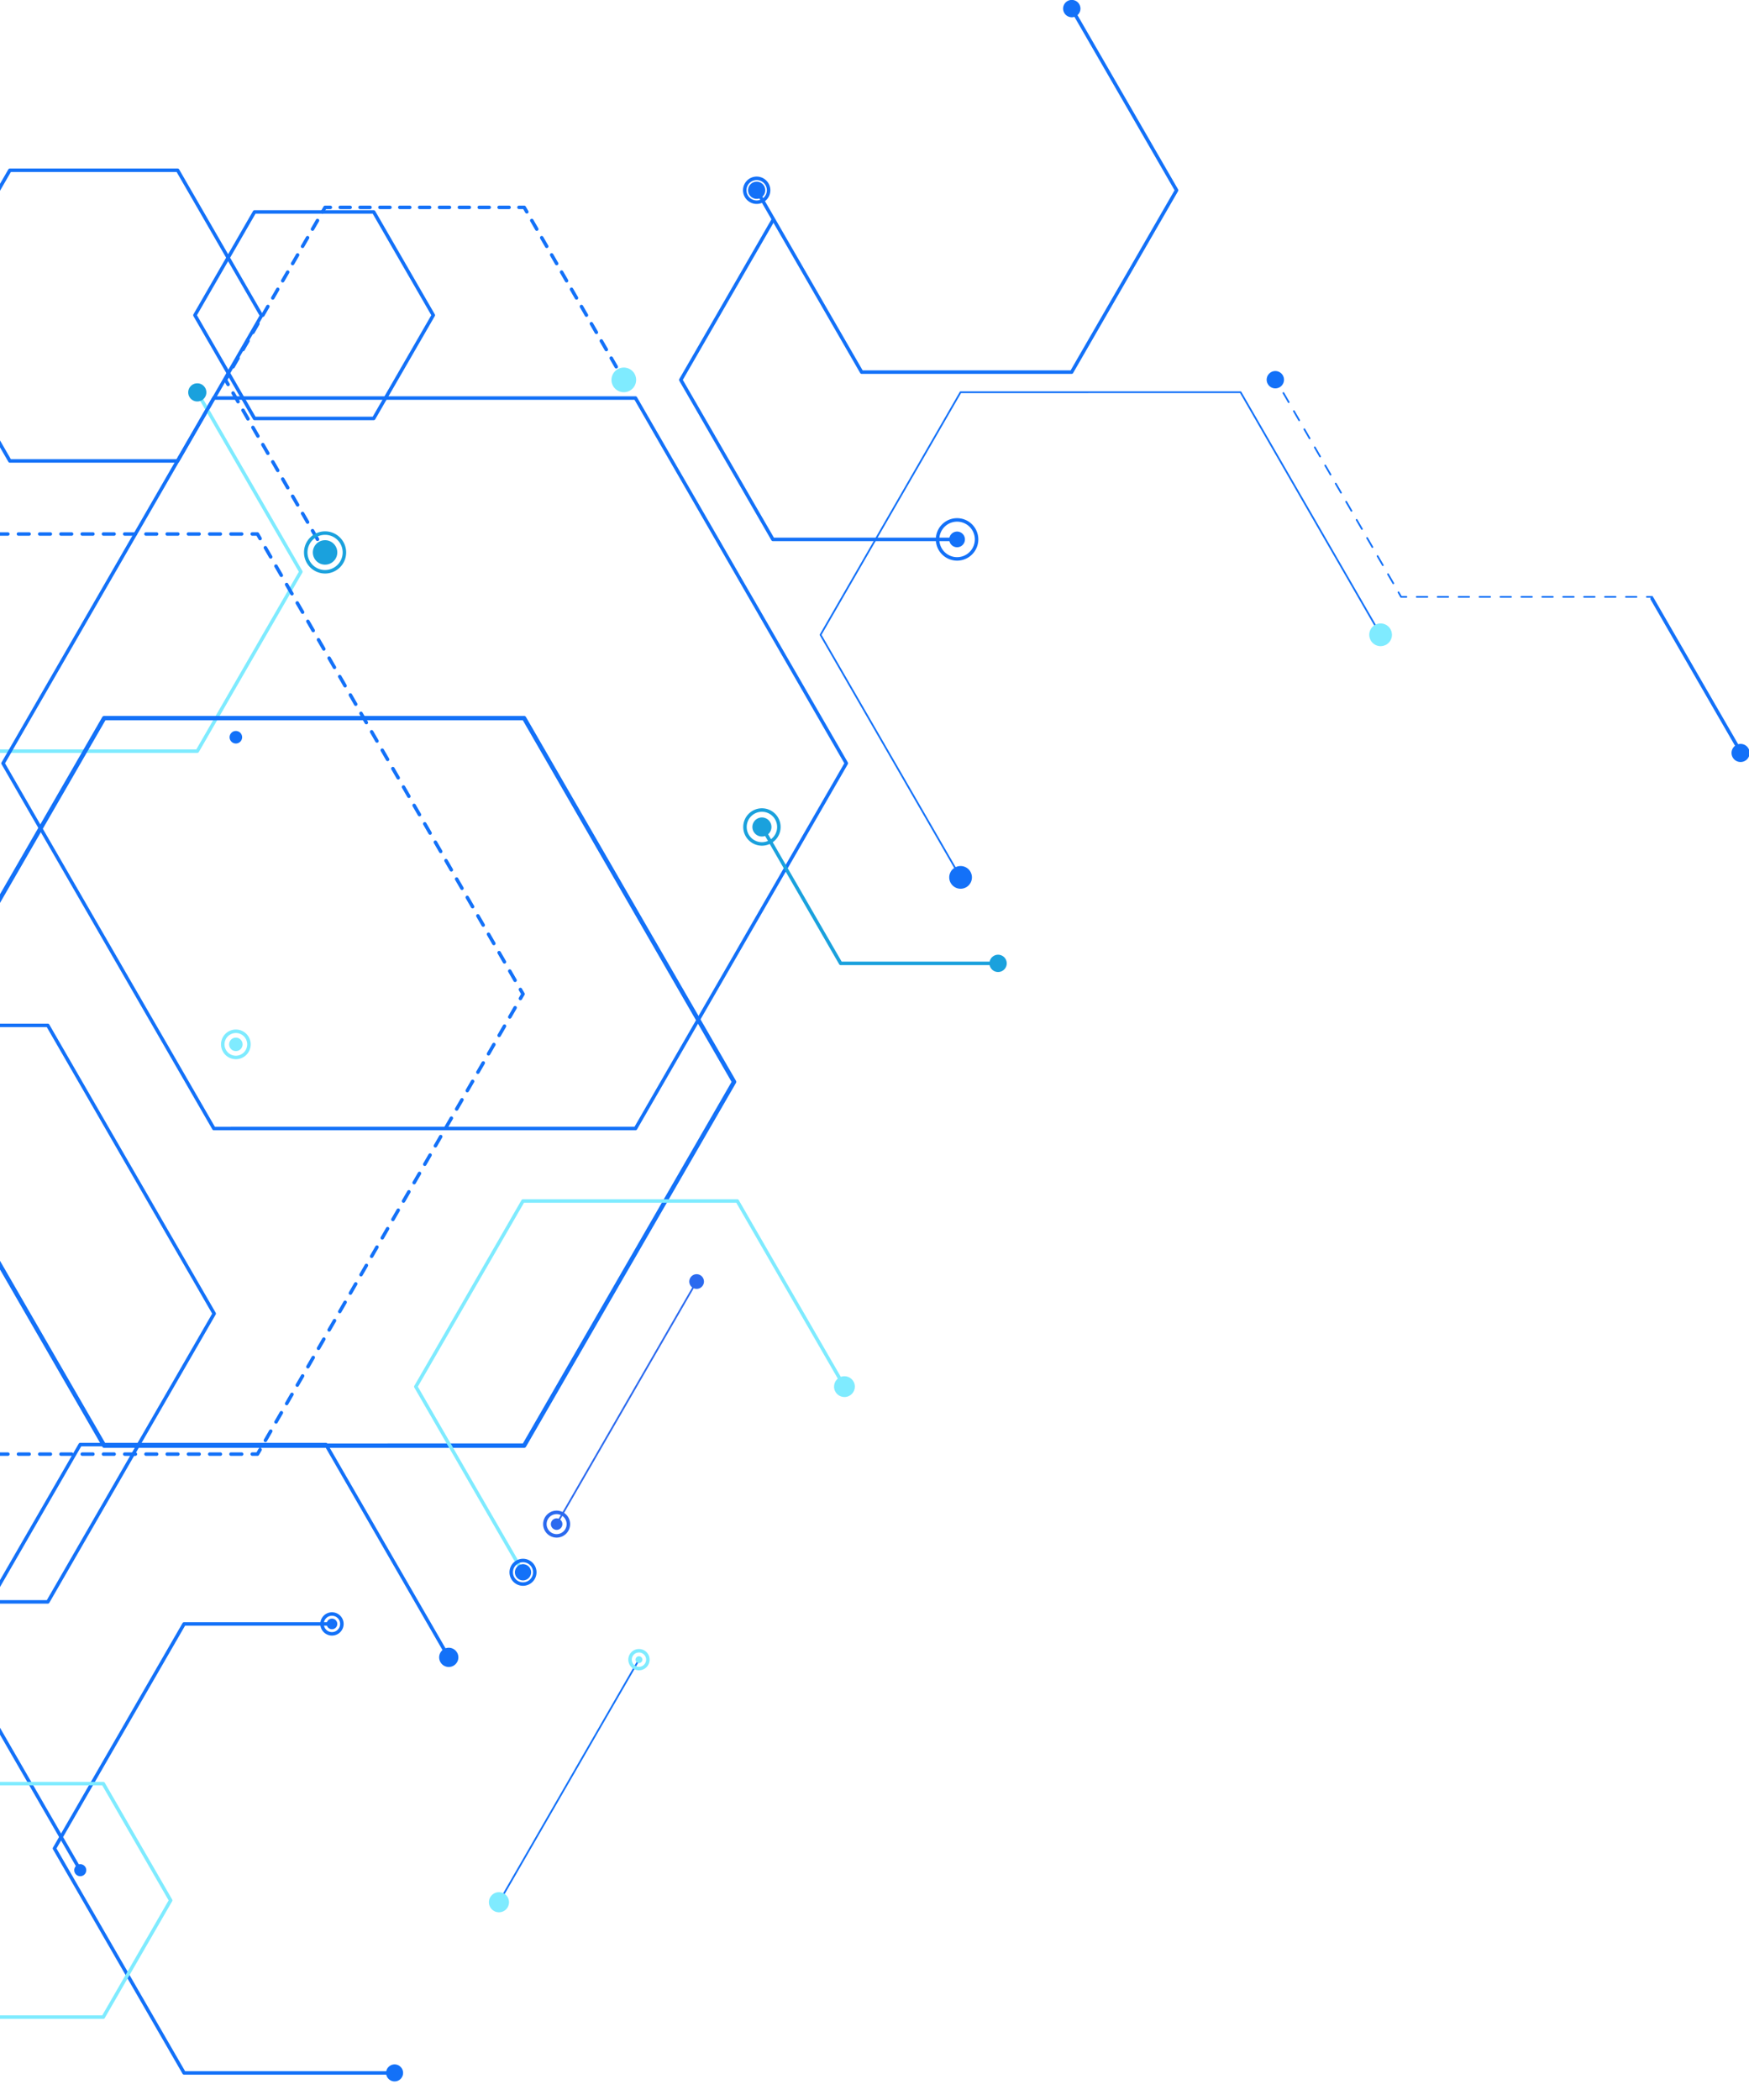 <svg xmlns="http://www.w3.org/2000/svg" xmlns:xlink="http://www.w3.org/1999/xlink" width="614" height="737" viewBox="0 0 614 737">
  <defs>
    <clipPath id="clip-path">
      <rect id="Rectángulo_12470" data-name="Rectángulo 12470" width="614" height="737" transform="translate(0 914)" fill="#7febff"/>
    </clipPath>
  </defs>
  <g id="formas-cz" transform="translate(0 -914)" clip-path="url(#clip-path)">
    <g id="Grupo_5898" data-name="Grupo 5898" transform="translate(2585.992 -3917.047) rotate(90)">
      <g id="Grupo_5703" data-name="Grupo 5703" transform="translate(4963.919 2005.692)">
        <g id="Grupo_5702" data-name="Grupo 5702" transform="translate(0 0)">
          <g id="Grupo_5701" data-name="Grupo 5701">
            <g id="Grupo_5692" data-name="Grupo 5692" transform="translate(0 131.268)">
              <g id="Grupo_5691" data-name="Grupo 5691">
                <path id="Trazado_16067" data-name="Trazado 16067" d="M5366.83,2513.278a.306.306,0,0,1-.153-.571l1.589-.918a.306.306,0,0,1,.306.53l-1.59.918A.3.3,0,0,1,5366.83,2513.278Z" transform="translate(-5366.524 -2511.748)" fill="#1371f8"/>
              </g>
            </g>
            <g id="Grupo_5694" data-name="Grupo 5694" transform="translate(4.769 90.875)">
              <g id="Grupo_5693" data-name="Grupo 5693">
                <path id="Trazado_16068" data-name="Trazado 16068" d="M5382.42,2418.88a.306.306,0,0,1-.153-.571l3.179-1.836a.306.306,0,1,1,.306.53l-3.179,1.836A.3.3,0,0,1,5382.42,2418.88Zm6.359-3.672a.306.306,0,0,1-.153-.571l3.181-1.836a.306.306,0,1,1,.305.53l-3.18,1.836A.3.3,0,0,1,5388.779,2415.208Zm6.359-3.672a.306.306,0,0,1-.153-.571l3.18-1.836a.306.306,0,0,1,.307.53l-3.18,1.836A.306.306,0,0,1,5395.139,2411.536Zm6.36-3.672a.306.306,0,0,1-.153-.571l3.179-1.836a.306.306,0,0,1,.306.53l-3.18,1.836A.307.307,0,0,1,5401.5,2407.864Zm6.359-3.672a.306.306,0,0,1-.153-.571l3.179-1.836a.306.306,0,0,1,.306.53l-3.18,1.836A.31.31,0,0,1,5407.858,2404.192Zm6.359-3.672a.306.306,0,0,1-.153-.571l3.179-1.836a.306.306,0,1,1,.306.53l-3.18,1.836A.3.3,0,0,1,5414.217,2400.52Zm6.36-3.672a.306.306,0,0,1-.153-.571l3.18-1.836a.306.306,0,1,1,.306.53l-3.18,1.836A.3.3,0,0,1,5420.577,2396.848Zm6.359-3.672a.306.306,0,0,1-.154-.571l3.181-1.836a.306.306,0,0,1,.306.53l-3.18,1.836A.306.306,0,0,1,5426.937,2393.176Zm6.358-3.672a.306.306,0,0,1-.153-.571l3.18-1.836a.306.306,0,1,1,.306.53l-3.18,1.836A.3.3,0,0,1,5433.295,2389.5Zm6.36-3.672a.306.306,0,0,1-.153-.571l3.18-1.836a.306.306,0,0,1,.306.53l-3.18,1.836A.3.3,0,0,1,5439.655,2385.832Zm6.359-3.672a.306.306,0,0,1-.153-.571l3.179-1.836a.306.306,0,1,1,.306.53l-3.18,1.836A.3.3,0,0,1,5446.014,2382.159Z" transform="translate(-5382.114 -2379.711)" fill="#1371f8"/>
              </g>
            </g>
            <g id="Grupo_5696" data-name="Grupo 5696" transform="translate(74.723 86.285)">
              <g id="Grupo_5695" data-name="Grupo 5695">
                <path id="Trazado_16069" data-name="Trazado 16069" d="M5611.083,2368.075a.306.306,0,0,1-.153-.571l1.437-.83v-1.659a.306.306,0,1,1,.612,0v1.835a.306.306,0,0,1-.153.265l-1.59.918A.3.3,0,0,1,5611.083,2368.075Z" transform="translate(-5610.777 -2364.71)" fill="#1371f8"/>
              </g>
            </g>
            <g id="Grupo_5698" data-name="Grupo 5698" transform="translate(76.307 5.508)">
              <g id="Grupo_5697" data-name="Grupo 5697">
                <path id="Trazado_16070" data-name="Trazado 16070" d="M5616.267,2178.382a.305.305,0,0,1-.306-.306V2174.4a.306.306,0,1,1,.611,0v3.672A.306.306,0,0,1,5616.267,2178.382Zm0-7.343a.306.306,0,0,1-.306-.306v-3.672a.306.306,0,1,1,.612,0v3.672A.306.306,0,0,1,5616.267,2171.039Zm0-7.344a.306.306,0,0,1-.306-.306v-3.672a.306.306,0,1,1,.612,0v3.672A.307.307,0,0,1,5616.266,2163.695Zm0-7.343a.306.306,0,0,1-.306-.306v-3.672a.306.306,0,1,1,.611,0v3.672A.306.306,0,0,1,5616.266,2156.352Zm0-7.344a.306.306,0,0,1-.306-.306v-3.672a.306.306,0,1,1,.612,0v3.672A.305.305,0,0,1,5616.265,2149.008Zm0-7.343a.306.306,0,0,1-.306-.306v-3.672a.306.306,0,1,1,.612,0v3.672A.306.306,0,0,1,5616.265,2141.665Zm0-7.343a.306.306,0,0,1-.306-.306v-3.672a.306.306,0,1,1,.612,0v3.672A.307.307,0,0,1,5616.264,2134.322Zm0-7.344a.306.306,0,0,1-.306-.306V2123a.306.306,0,1,1,.612,0v3.672A.306.306,0,0,1,5616.264,2126.978Zm0-7.344a.306.306,0,0,1-.306-.306v-3.672a.306.306,0,1,1,.612,0v3.672A.306.306,0,0,1,5616.264,2119.635Zm0-7.344a.306.306,0,0,1-.306-.306v-3.672a.306.306,0,1,1,.612,0v3.672A.306.306,0,0,1,5616.263,2112.291Zm0-7.343a.305.305,0,0,1-.306-.306v-3.672a.306.306,0,1,1,.612,0v3.672A.306.306,0,0,1,5616.262,2104.948Z" transform="translate(-5615.956 -2100.664)" fill="#1371f8"/>
              </g>
            </g>
            <g id="Grupo_5700" data-name="Grupo 5700" transform="translate(76.307)">
              <g id="Grupo_5699" data-name="Grupo 5699">
                <path id="Trazado_16071" data-name="Trazado 16071" d="M5616.262,2085.108a.306.306,0,0,1-.306-.306v-1.835a.306.306,0,1,1,.612,0v1.835A.305.305,0,0,1,5616.262,2085.108Z" transform="translate(-5615.956 -2082.661)" fill="#1371f8"/>
              </g>
            </g>
          </g>
        </g>
      </g>
      <g id="Grupo_5705" data-name="Grupo 5705" transform="translate(5150.333 2276.986)">
        <g id="Grupo_5704" data-name="Grupo 5704">
          <path id="Trazado_16072" data-name="Trazado 16072" d="M5975.87,2969.465" transform="translate(-5975.87 -2969.465)" fill="#1371f8" stroke="#7febff" stroke-linecap="round" stroke-linejoin="round" stroke-width="2"/>
        </g>
      </g>
      <g id="Grupo_5707" data-name="Grupo 5707" transform="translate(5040.561 1974.124)">
        <g id="Grupo_5706" data-name="Grupo 5706" transform="translate(0 0)">
          <path id="Trazado_16073" data-name="Trazado 16073" d="M5617.66,2011.957a.612.612,0,0,1-.306-1.142l54.14-31.262a.612.612,0,0,1,.612,1.06l-54.141,31.262A.609.609,0,0,1,5617.66,2011.957Z" transform="translate(-5617.048 -1979.471)" fill="#1371f8"/>
        </g>
      </g>
      <g id="Grupo_5709" data-name="Grupo 5709" transform="translate(4833.381 2172.337)">
        <g id="Grupo_5708" data-name="Grupo 5708" transform="translate(0)">
          <path id="Trazado_16074" data-name="Trazado 16074" d="M5004.266,2776.019a.612.612,0,0,1-.307-1.142l63.521-36.677,0-73-63.218-36.494-63.52,36.679a.612.612,0,1,1-.612-1.06l63.826-36.855a.613.613,0,0,1,.612,0l63.831,36.847a.612.612,0,0,1,.306.53l0,73.7a.611.611,0,0,1-.306.53l-63.826,36.855A.61.61,0,0,1,5004.266,2776.019Z" transform="translate(-4939.819 -2627.39)" fill="#1371f8"/>
        </g>
      </g>
      <g id="Grupo_5711" data-name="Grupo 5711" transform="translate(4907.768 2249.389)">
        <g id="Grupo_5710" data-name="Grupo 5710" transform="translate(0 0)">
          <path id="Trazado_16075" data-name="Trazado 16075" d="M5239.583,2977.469a.609.609,0,0,1-.306-.082l-56-32.325a.612.612,0,1,1,.612-1.06l55.69,32.149,55.381-31.979,0-64.3a.612.612,0,0,1,1.224,0l0,64.657a.613.613,0,0,1-.305.53l-55.993,32.332A.608.608,0,0,1,5239.583,2977.469Z" transform="translate(-5182.974 -2879.257)" fill="#1371f8"/>
        </g>
      </g>
      <g id="Grupo_5713" data-name="Grupo 5713" transform="translate(4908.376 2250.007)">
        <g id="Grupo_5712" data-name="Grupo 5712">
          <path id="Trazado_16076" data-name="Trazado 16076" d="M5184.962,2881.278" transform="translate(-5184.962 -2881.278)" fill="#1371f8" stroke="#7febff" stroke-linecap="round" stroke-linejoin="round" stroke-width="4"/>
        </g>
      </g>
      <g id="Grupo_5715" data-name="Grupo 5715" transform="translate(5340.81 2308.019)">
        <g id="Grupo_5714" data-name="Grupo 5714">
          <path id="Trazado_16077" data-name="Trazado 16077" d="M6598.5,3070.907" transform="translate(-6598.5 -3070.907)" fill="#1371f8" stroke="#7febff" stroke-linecap="round" stroke-linejoin="round" stroke-width="4"/>
        </g>
      </g>
      <g id="Grupo_5736" data-name="Grupo 5736" transform="translate(4903.217 2366.386)">
        <g id="Grupo_5735" data-name="Grupo 5735">
          <g id="Grupo_5734" data-name="Grupo 5734">
            <g id="Grupo_5717" data-name="Grupo 5717" transform="translate(58.959)">
              <g id="Grupo_5716" data-name="Grupo 5716">
                <path id="Trazado_16078" data-name="Trazado 16078" d="M5361.437,3263.841a.612.612,0,0,1-.307-1.141l1.59-.918a.612.612,0,0,1,.612,1.059l-1.589.918A.612.612,0,0,1,5361.437,3263.841Z" transform="translate(-5360.824 -3261.698)" fill="#1371f8"/>
              </g>
            </g>
            <g id="Grupo_5719" data-name="Grupo 5719" transform="translate(4.609 2.662)">
              <g id="Grupo_5718" data-name="Grupo 5718">
                <path id="Trazado_16079" data-name="Trazado 16079" d="M5183.777,3301.263a.612.612,0,0,1-.307-1.142l3.02-1.744a.612.612,0,1,1,.612,1.06l-3.02,1.744A.608.608,0,0,1,5183.777,3301.263Zm6.039-3.487a.612.612,0,0,1-.307-1.142l3.019-1.744a.612.612,0,1,1,.612,1.06l-3.02,1.744A.609.609,0,0,1,5189.816,3297.776Zm6.038-3.487a.612.612,0,0,1-.306-1.142l3.019-1.743a.612.612,0,1,1,.612,1.06l-3.019,1.744A.614.614,0,0,1,5195.854,3294.289Zm6.04-3.487a.612.612,0,0,1-.307-1.142l3.02-1.743a.612.612,0,0,1,.612,1.06l-3.02,1.743A.607.607,0,0,1,5201.895,3290.8Zm6.039-3.487a.612.612,0,0,1-.307-1.142l3.019-1.743a.612.612,0,0,1,.612,1.06l-3.02,1.743A.611.611,0,0,1,5207.933,3287.315Zm6.038-3.487a.612.612,0,0,1-.306-1.142l3.02-1.744a.612.612,0,0,1,.612,1.06l-3.02,1.744A.611.611,0,0,1,5213.971,3283.828Zm6.039-3.487a.612.612,0,0,1-.306-1.142l3.02-1.743a.612.612,0,1,1,.612,1.06l-3.02,1.743A.605.605,0,0,1,5220.01,3280.341Zm6.04-3.487a.612.612,0,0,1-.307-1.142l3.019-1.744a.612.612,0,1,1,.612,1.06l-3.019,1.743A.608.608,0,0,1,5226.05,3276.854Zm6.038-3.487a.612.612,0,0,1-.306-1.142l3.02-1.744a.612.612,0,1,1,.612,1.06l-3.02,1.744A.611.611,0,0,1,5232.088,3273.367Z" transform="translate(-5183.165 -3270.399)" fill="#1371f8"/>
              </g>
            </g>
            <g id="Grupo_5721" data-name="Grupo 5721" transform="translate(0 34.045)">
              <g id="Grupo_5720" data-name="Grupo 5720">
                <path id="Trazado_16080" data-name="Trazado 16080" d="M5168.712,3376.962a.611.611,0,0,1-.611-.612v-1.836a.609.609,0,0,1,.306-.53l1.589-.918a.612.612,0,0,1,.612,1.059l-1.284.742v1.482A.612.612,0,0,1,5168.712,3376.962Z" transform="translate(-5168.101 -3372.984)" fill="#1371f8"/>
              </g>
            </g>
            <g id="Grupo_5723" data-name="Grupo 5723" transform="translate(0 40.285)">
              <g id="Grupo_5722" data-name="Grupo 5722">
                <path id="Trazado_16081" data-name="Trazado 16081" d="M5168.716,3453.88a.612.612,0,0,1-.612-.612v-3.486a.611.611,0,1,1,1.223,0v3.486A.612.612,0,0,1,5168.716,3453.88Zm0-6.973a.612.612,0,0,1-.612-.612v-3.487a.612.612,0,1,1,1.224,0v3.487A.612.612,0,0,1,5168.716,3446.907Zm0-6.974a.612.612,0,0,1-.612-.612v-3.487a.612.612,0,1,1,1.223,0v3.487A.611.611,0,0,1,5168.716,3439.933Zm0-6.973a.612.612,0,0,1-.611-.612v-3.487a.612.612,0,0,1,1.224,0v3.487A.612.612,0,0,1,5168.715,3432.96Zm0-6.973a.612.612,0,0,1-.612-.612v-3.487a.612.612,0,0,1,1.224,0v3.487A.611.611,0,0,1,5168.714,3425.987Zm0-6.973a.612.612,0,0,1-.612-.612v-3.487a.612.612,0,0,1,1.224,0v3.487A.612.612,0,0,1,5168.714,3419.013Zm0-6.973a.612.612,0,0,1-.612-.612v-3.486a.612.612,0,1,1,1.224,0v3.486A.612.612,0,0,1,5168.714,3412.04Zm0-6.974a.611.611,0,0,1-.612-.612v-3.487a.612.612,0,0,1,1.224,0v3.487A.612.612,0,0,1,5168.713,3405.066Zm0-6.973a.612.612,0,0,1-.612-.612v-3.487a.612.612,0,0,1,1.224,0v3.487A.612.612,0,0,1,5168.713,3398.093Z" transform="translate(-5168.101 -3393.383)" fill="#1371f8"/>
              </g>
            </g>
            <g id="Grupo_5725" data-name="Grupo 5725" transform="translate(0.004 103.045)">
              <g id="Grupo_5724" data-name="Grupo 5724">
                <path id="Trazado_16082" data-name="Trazado 16082" d="M5170.313,3602.51a.612.612,0,0,1-.305-.082l-1.59-.918a.612.612,0,0,1-.306-.53v-1.836a.612.612,0,1,1,1.223,0v1.482l1.284.741a.612.612,0,0,1-.307,1.142Z" transform="translate(-5168.112 -3598.533)" fill="#1371f8"/>
              </g>
            </g>
            <g id="Grupo_5727" data-name="Grupo 5727" transform="translate(4.613 107.542)">
              <g id="Grupo_5726" data-name="Grupo 5726">
                <path id="Trazado_16083" data-name="Trazado 16083" d="M5235.125,3644.088a.61.61,0,0,1-.306-.082l-3.02-1.743a.612.612,0,0,1,.612-1.06l3.02,1.743a.612.612,0,0,1-.307,1.142Zm-6.04-3.486a.611.611,0,0,1-.305-.082l-3.02-1.743a.612.612,0,1,1,.611-1.06l3.02,1.743a.612.612,0,0,1-.306,1.142Zm-6.039-3.486a.61.61,0,0,1-.305-.082l-3.02-1.743a.612.612,0,0,1,.612-1.06l3.02,1.743a.612.612,0,0,1-.307,1.142Zm-6.039-3.487a.612.612,0,0,1-.306-.082l-3.019-1.743a.612.612,0,1,1,.611-1.06l3.02,1.743a.612.612,0,0,1-.306,1.142Zm-6.04-3.486a.608.608,0,0,1-.305-.082l-3.02-1.743a.612.612,0,0,1,.612-1.06l3.02,1.743a.612.612,0,0,1-.307,1.142Zm-6.039-3.486a.616.616,0,0,1-.306-.082l-3.02-1.744a.612.612,0,0,1,.612-1.06l3.02,1.743a.612.612,0,0,1-.306,1.142Zm-6.04-3.486a.608.608,0,0,1-.305-.082l-3.02-1.743a.612.612,0,0,1,.611-1.06l3.021,1.743a.612.612,0,0,1-.307,1.142Zm-6.039-3.487a.611.611,0,0,1-.305-.082l-3.02-1.743a.612.612,0,1,1,.612-1.06l3.02,1.743a.612.612,0,0,1-.306,1.142Zm-6.04-3.486a.608.608,0,0,1-.305-.082l-3.02-1.743a.612.612,0,1,1,.612-1.06l3.02,1.743a.612.612,0,0,1-.307,1.142Z" transform="translate(-5183.18 -3613.23)" fill="#1371f8"/>
              </g>
            </g>
            <g id="Grupo_5729" data-name="Grupo 5729" transform="translate(58.967 138.918)">
              <g id="Grupo_5728" data-name="Grupo 5728">
                <path id="Trazado_16084" data-name="Trazado 16084" d="M5363.053,3717.936a.609.609,0,0,1-.306-.082l-1.59-.917a.612.612,0,1,1,.612-1.06l1.283.741,1.283-.741a.612.612,0,1,1,.612,1.06l-1.59.917A.609.609,0,0,1,5363.053,3717.936Z" transform="translate(-5360.851 -3715.794)" fill="#1371f8"/>
              </g>
            </g>
            <g id="Grupo_5731" data-name="Grupo 5731" transform="translate(65.165 107.535)">
              <g id="Grupo_5730" data-name="Grupo 5730">
                <path id="Trazado_16085" data-name="Trazado 16085" d="M5381.725,3644.072a.612.612,0,0,1-.307-1.142l3.02-1.744a.612.612,0,1,1,.612,1.06l-3.02,1.744A.607.607,0,0,1,5381.725,3644.072Zm6.039-3.487a.612.612,0,0,1-.306-1.142l3.019-1.744a.612.612,0,0,1,.612,1.06l-3.019,1.744A.615.615,0,0,1,5387.764,3640.585Zm6.039-3.487a.612.612,0,0,1-.307-1.142l3.02-1.744a.612.612,0,0,1,.612,1.06l-3.02,1.744A.606.606,0,0,1,5393.8,3637.1Zm6.039-3.487a.612.612,0,0,1-.307-1.142l3.02-1.743a.612.612,0,1,1,.612,1.06l-3.02,1.744A.616.616,0,0,1,5399.842,3633.611Zm6.039-3.487a.612.612,0,0,1-.307-1.142l3.02-1.744a.612.612,0,0,1,.611,1.06l-3.02,1.743A.6.6,0,0,1,5405.881,3630.124Zm6.039-3.487a.612.612,0,0,1-.306-1.142l3.02-1.744a.612.612,0,1,1,.611,1.06l-3.019,1.743A.606.606,0,0,1,5411.919,3626.637Zm6.039-3.487a.612.612,0,0,1-.307-1.142l3.02-1.744a.612.612,0,0,1,.612,1.06l-3.02,1.744A.614.614,0,0,1,5417.958,3623.15Zm6.039-3.487a.612.612,0,0,1-.307-1.142l3.02-1.743a.612.612,0,1,1,.612,1.06l-3.02,1.743A.611.611,0,0,1,5424,3619.663Zm6.039-3.487a.612.612,0,0,1-.307-1.142l3.019-1.743a.612.612,0,1,1,.612,1.06l-3.019,1.744A.613.613,0,0,1,5430.036,3616.175Z" transform="translate(-5381.112 -3613.208)" fill="#1371f8"/>
              </g>
            </g>
            <g id="Grupo_5733" data-name="Grupo 5733" transform="translate(119.515 104.874)">
              <g id="Grupo_5732" data-name="Grupo 5732">
                <path id="Trazado_16086" data-name="Trazado 16086" d="M5559.384,3606.651a.612.612,0,0,1-.307-1.142l1.59-.918a.612.612,0,0,1,.612,1.06l-1.589.918A.609.609,0,0,1,5559.384,3606.651Z" transform="translate(-5558.771 -3604.509)" fill="#1371f8"/>
              </g>
            </g>
          </g>
        </g>
      </g>
      <g id="Grupo_5738" data-name="Grupo 5738" transform="translate(4904.823 2433.269)">
        <g id="Grupo_5737" data-name="Grupo 5737" transform="translate(0 0)">
          <path id="Trazado_16087" data-name="Trazado 16087" d="M5210.2,3565.226a.608.608,0,0,1-.306-.082l-36.236-20.918a.612.612,0,0,1-.306-.53l0-41.84a.612.612,0,0,1,.306-.53l36.233-20.922a.61.61,0,0,1,.612,0l36.236,20.918a.612.612,0,0,1,.306.53l0,41.841a.613.613,0,0,1-.306.53l-36.233,20.922A.613.613,0,0,1,5210.2,3565.226Zm-35.625-21.883,35.625,20.565,35.622-20.569,0-41.134-35.624-20.565-35.622,20.569Z" transform="translate(-5173.348 -3480.322)" fill="#1371f8"/>
        </g>
      </g>
      <g id="Grupo_5740" data-name="Grupo 5740" transform="translate(4890.189 2493.567)">
        <g id="Grupo_5739" data-name="Grupo 5739" transform="translate(0 0)">
          <path id="Trazado_16088" data-name="Trazado 16088" d="M5177.14,3796.452a.613.613,0,0,1-.306-.082l-51.012-29.448a.612.612,0,0,1-.306-.53l0-58.9a.613.613,0,0,1,.305-.53l51.009-29.454a.611.611,0,0,1,.612,0l51.012,29.448a.613.613,0,0,1,.307.53l0,58.9a.612.612,0,0,1-.306.53l-51.009,29.454A.611.611,0,0,1,5177.14,3796.452Zm-50.4-30.414,50.4,29.095,50.4-29.1,0-58.195-50.4-29.1-50.4,29.1Z" transform="translate(-5125.513 -3677.424)" fill="#1371f8"/>
        </g>
      </g>
      <g id="Grupo_5742" data-name="Grupo 5742" transform="translate(4968.152 2479.768)">
        <g id="Grupo_5741" data-name="Grupo 5741" transform="translate(0 0)">
          <path id="Trazado_16089" data-name="Trazado 16089" d="M5443.932,3778.933a.612.612,0,0,1-.307-1.142l62.648-36.175,0-71.989-62.347-35.991-62.648,36.175a.612.612,0,1,1-.611-1.06l62.954-36.352a.612.612,0,0,1,.611,0l62.958,36.344a.61.61,0,0,1,.307.53l0,72.7a.611.611,0,0,1-.306.53l-62.954,36.352A.612.612,0,0,1,5443.932,3778.933Z" transform="translate(-5380.357 -3632.318)" fill="#7febff"/>
        </g>
      </g>
      <g id="Grupo_5744" data-name="Grupo 5744" transform="translate(4970.136 2288.272)">
        <g id="Grupo_5743" data-name="Grupo 5743" transform="translate(0 0)">
          <path id="Trazado_16090" data-name="Trazado 16090" d="M5515.654,3303.624a.611.611,0,0,1-.306-.082l-128.193-74a.612.612,0,0,1-.306-.53l-.008-148.021a.612.612,0,0,1,.306-.53l128.186-74.016a.614.614,0,0,1,.612,0l128.193,74a.612.612,0,0,1,.306.53l.007,148.02a.612.612,0,0,1-.306.53l-128.186,74.016A.606.606,0,0,1,5515.654,3303.624Zm-127.581-74.97,127.581,73.651,127.573-73.663-.007-147.314-127.581-73.651-127.574,73.663Z" transform="translate(-5386.842 -3006.359)" fill="#1371f8"/>
        </g>
      </g>
      <g id="Grupo_5746" data-name="Grupo 5746" transform="translate(4997.933 2588.826)">
        <g id="Grupo_5745" data-name="Grupo 5745" transform="translate(0 0)">
          <path id="Trazado_16091" data-name="Trazado 16091" d="M5541.129,4186.232a.346.346,0,0,1-.174-.046l-63.071-36.41a.346.346,0,0,1-.173-.3l0-72.826a.348.348,0,0,1,.173-.3l63.067-36.417a.35.35,0,0,1,.347,0l63.071,36.41a.346.346,0,0,1,.173.3l.005,72.826a.349.349,0,0,1-.173.3l-63.068,36.417A.344.344,0,0,1,5541.129,4186.232Zm-62.725-36.957,62.725,36.209,62.72-36.217,0-72.426-62.724-36.209-62.721,36.217Z" transform="translate(-5477.706 -4039.885)" fill="#1371f8"/>
        </g>
      </g>
      <g id="Grupo_5748" data-name="Grupo 5748" transform="translate(5289.364 2627.432)">
        <g id="Grupo_5747" data-name="Grupo 5747">
          <path id="Trazado_16092" data-name="Trazado 16092" d="M6430.336,4115" transform="translate(-6430.336 -4115.003)" fill="#1371f8" stroke="#7febff" stroke-linecap="round" stroke-linejoin="round" stroke-width="10"/>
        </g>
      </g>
      <g id="Grupo_5750" data-name="Grupo 5750" transform="translate(5073.432 2290.876)">
        <g id="Grupo_5749" data-name="Grupo 5749">
          <path id="Trazado_16093" data-name="Trazado 16093" d="M5724.5,3014.871" transform="translate(-5724.496 -3014.871)" fill="#1371f8" stroke="#7febff" stroke-linecap="round" stroke-linejoin="round" stroke-width="4"/>
        </g>
      </g>
      <g id="Grupo_5752" data-name="Grupo 5752" transform="translate(5082.321 2327.52)">
        <g id="Grupo_5751" data-name="Grupo 5751" transform="translate(0)">
          <path id="Trazado_16094" data-name="Trazado 16094" d="M5882,3431.025a.761.761,0,0,1-.382-.1l-127.676-73.705a.766.766,0,0,1-.382-.662l-.007-147.423a.764.764,0,0,1,.382-.662l127.667-73.718a.763.763,0,0,1,.765,0l127.676,73.705a.765.765,0,0,1,.382.662l.007,147.423a.765.765,0,0,1-.382.662l-127.667,73.718A.764.764,0,0,1,5882,3431.025Zm-126.911-74.911L5882,3429.378l126.9-73.277-.007-146.54L5881.987,3136.3l-126.9,73.277Z" transform="translate(-5753.554 -3134.65)" fill="#1371f8"/>
        </g>
      </g>
      <g id="Grupo_5754" data-name="Grupo 5754" transform="translate(5413.237 2361.375)">
        <g id="Grupo_5753" data-name="Grupo 5753" transform="translate(0 0)">
          <path id="Trazado_16095" data-name="Trazado 16095" d="M6920.694,3295.074a.3.3,0,0,1-.152-.041l-85.138-49.148a.306.306,0,0,1,.306-.53l85.138,49.148a.306.306,0,0,1-.154.571Z" transform="translate(-6835.25 -3245.314)" fill="#1371f8"/>
        </g>
      </g>
      <g id="Grupo_5756" data-name="Grupo 5756" transform="translate(4968.401 2101.014)">
        <g id="Grupo_5755" data-name="Grupo 5755" transform="translate(0 0)">
          <path id="Trazado_16096" data-name="Trazado 16096" d="M5466.621,2591.474a.309.309,0,0,1-.153-.041l-85.137-49.148a.306.306,0,0,1-.153-.265l-.006-98.305a.307.307,0,0,1,.153-.265l85.132-49.157a.306.306,0,1,1,.306.53l-84.979,49.07.006,97.952,84.832,48.971,84.979-49.07a.306.306,0,1,1,.306.53l-85.132,49.158A.3.3,0,0,1,5466.621,2591.474Z" transform="translate(-5381.172 -2394.251)" fill="#1371f8"/>
        </g>
      </g>
      <g id="Grupo_5783" data-name="Grupo 5783" transform="translate(5017.852 2401.769)">
        <g id="Grupo_5782" data-name="Grupo 5782" transform="translate(0 0)">
          <g id="Grupo_5781" data-name="Grupo 5781">
            <g id="Grupo_5758" data-name="Grupo 5758" transform="translate(321.343 92.298)">
              <g id="Grupo_5757" data-name="Grupo 5757">
                <path id="Trazado_16097" data-name="Trazado 16097" d="M6595.423,3683.038a.612.612,0,0,1-.612-.612v-1.482l-1.284-.741a.612.612,0,0,1,.612-1.06l1.59.917a.612.612,0,0,1,.305.53v1.835A.612.612,0,0,1,6595.423,3683.038Z" transform="translate(-6593.221 -3679.06)" fill="#1371f8"/>
              </g>
            </g>
            <g id="Grupo_5760" data-name="Grupo 5760" transform="translate(166.283 2.782)">
              <g id="Grupo_5759" data-name="Grupo 5759">
                <path id="Trazado_16098" data-name="Trazado 16098" d="M6238.8,3475.326a.608.608,0,0,1-.3-.082l-3.23-1.864a.612.612,0,1,1,.612-1.06l3.229,1.864a.612.612,0,0,1-.307,1.142Zm-6.46-3.73a.613.613,0,0,1-.306-.082l-3.231-1.865a.612.612,0,0,1,.612-1.06l3.23,1.865a.612.612,0,0,1-.306,1.142Zm-6.461-3.729a.609.609,0,0,1-.306-.082l-3.23-1.865a.612.612,0,0,1,.611-1.06l3.23,1.865a.612.612,0,0,1-.306,1.142Zm-6.461-3.73a.609.609,0,0,1-.306-.082l-3.23-1.865a.612.612,0,0,1,.612-1.06l3.229,1.865a.612.612,0,0,1-.306,1.142Zm-6.461-3.73a.616.616,0,0,1-.306-.082l-3.23-1.865a.612.612,0,0,1,.612-1.06l3.23,1.865a.612.612,0,0,1-.307,1.142Zm-6.461-3.73a.611.611,0,0,1-.306-.082l-3.23-1.864a.612.612,0,0,1,.612-1.06l3.23,1.864a.612.612,0,0,1-.307,1.142Zm-6.461-3.73a.611.611,0,0,1-.306-.082L6196.5,3451a.612.612,0,1,1,.611-1.06l3.23,1.865a.612.612,0,0,1-.307,1.142Zm-6.461-3.729a.61.61,0,0,1-.3-.082l-3.23-1.865a.612.612,0,1,1,.611-1.06l3.23,1.865a.612.612,0,0,1-.307,1.142Zm-6.461-3.73a.6.6,0,0,1-.3-.082l-3.231-1.865a.612.612,0,0,1,.612-1.06l3.23,1.864a.612.612,0,0,1-.307,1.142Zm-6.461-3.73a.61.61,0,0,1-.3-.082l-3.23-1.865a.612.612,0,1,1,.611-1.06l3.23,1.865a.612.612,0,0,1-.307,1.142Zm-6.46-3.729a.609.609,0,0,1-.306-.082l-3.23-1.865a.612.612,0,0,1,.611-1.06l3.23,1.865a.612.612,0,0,1-.306,1.142Zm-6.462-3.73a.608.608,0,0,1-.3-.082l-3.23-1.865a.612.612,0,0,1,.612-1.06l3.23,1.865a.612.612,0,0,1-.308,1.142Zm-6.46-3.73a.616.616,0,0,1-.306-.082l-3.23-1.865a.612.612,0,1,1,.611-1.06l3.23,1.865a.612.612,0,0,1-.306,1.142Zm-6.462-3.729a.608.608,0,0,1-.3-.082l-3.23-1.865a.612.612,0,1,1,.611-1.06l3.23,1.865a.612.612,0,0,1-.307,1.142Zm-6.461-3.73a.607.607,0,0,1-.3-.082l-3.23-1.865a.612.612,0,1,1,.612-1.06l3.229,1.865a.612.612,0,0,1-.307,1.142Zm-6.46-3.729a.609.609,0,0,1-.306-.082l-3.23-1.865a.612.612,0,0,1,.611-1.06l3.231,1.865a.612.612,0,0,1-.307,1.142Zm-6.461-3.73a.611.611,0,0,1-.306-.082l-3.23-1.865a.612.612,0,0,1,.612-1.06l3.23,1.865a.612.612,0,0,1-.307,1.142Zm-6.461-3.729a.611.611,0,0,1-.306-.082l-3.229-1.865a.612.612,0,1,1,.611-1.06l3.23,1.866a.612.612,0,0,1-.307,1.142Zm-6.461-3.73a.605.605,0,0,1-.3-.082l-3.231-1.865a.612.612,0,0,1,.612-1.06l3.23,1.865a.612.612,0,0,1-.307,1.142Zm-6.461-3.73a.616.616,0,0,1-.306-.082l-3.23-1.865a.612.612,0,0,1,.612-1.06l3.23,1.865a.612.612,0,0,1-.307,1.142Zm-6.461-3.73a.614.614,0,0,1-.306-.082l-3.229-1.865a.612.612,0,1,1,.611-1.06l3.23,1.865a.612.612,0,0,1-.307,1.142Zm-6.461-3.729a.608.608,0,0,1-.3-.082l-3.23-1.865a.612.612,0,1,1,.611-1.06l3.23,1.865a.612.612,0,0,1-.307,1.142Zm-6.461-3.73a.605.605,0,0,1-.3-.082l-3.23-1.865a.612.612,0,1,1,.611-1.06l3.23,1.865a.612.612,0,0,1-.307,1.142Zm-6.46-3.73a.609.609,0,0,1-.306-.082l-3.23-1.864a.612.612,0,1,1,.611-1.06l3.231,1.864a.612.612,0,0,1-.307,1.142Z" transform="translate(-6086.361 -3386.45)" fill="#1371f8"/>
              </g>
            </g>
            <g id="Grupo_5762" data-name="Grupo 5762" transform="translate(159.873)">
              <g id="Grupo_5761" data-name="Grupo 5761">
                <path id="Trazado_16099" data-name="Trazado 16099" d="M6066.021,3379.5a.612.612,0,0,1-.307-1.142l1.59-.918a.612.612,0,0,1,.611,0l1.59.917a.612.612,0,0,1-.611,1.06l-1.284-.741-1.284.741A.6.6,0,0,1,6066.021,3379.5Z" transform="translate(-6065.409 -3377.355)" fill="#1371f8"/>
              </g>
            </g>
            <g id="Grupo_5764" data-name="Grupo 5764" transform="translate(4.82 2.783)">
              <g id="Grupo_5763" data-name="Grupo 5763">
                <path id="Trazado_16100" data-name="Trazado 16100" d="M5559.184,3475.338a.612.612,0,0,1-.307-1.142l3.23-1.865a.612.612,0,0,1,.612,1.06l-3.23,1.865A.606.606,0,0,1,5559.184,3475.338Zm6.46-3.73a.612.612,0,0,1-.307-1.142l3.23-1.865a.612.612,0,0,1,.612,1.06l-3.23,1.865A.608.608,0,0,1,5565.645,3471.608Zm6.461-3.73a.612.612,0,0,1-.307-1.142l3.23-1.865a.612.612,0,0,1,.612,1.06l-3.23,1.865A.611.611,0,0,1,5572.105,3467.877Zm6.46-3.73a.612.612,0,0,1-.307-1.142l3.23-1.865a.612.612,0,1,1,.612,1.06l-3.229,1.865A.611.611,0,0,1,5578.566,3464.147Zm6.46-3.731a.612.612,0,0,1-.306-1.142l3.23-1.865a.612.612,0,0,1,.612,1.06l-3.23,1.865A.6.6,0,0,1,5585.026,3460.417Zm6.46-3.73a.612.612,0,0,1-.306-1.142l3.23-1.865a.612.612,0,0,1,.612,1.06l-3.231,1.865A.61.61,0,0,1,5591.487,3456.686Zm6.461-3.73a.612.612,0,0,1-.307-1.142l3.23-1.865a.612.612,0,1,1,.612,1.06l-3.23,1.865A.609.609,0,0,1,5597.948,3452.956Zm6.46-3.73a.612.612,0,0,1-.306-1.142l3.23-1.865a.612.612,0,0,1,.612,1.06l-3.231,1.865A.605.605,0,0,1,5604.408,3449.226Zm6.461-3.73a.612.612,0,0,1-.307-1.142l3.23-1.865a.612.612,0,1,1,.612,1.06l-3.23,1.865A.614.614,0,0,1,5610.869,3445.5Zm6.46-3.73a.612.612,0,0,1-.306-1.142l3.229-1.865a.612.612,0,1,1,.612,1.06l-3.23,1.865A.61.61,0,0,1,5617.329,3441.765Zm6.46-3.73a.612.612,0,0,1-.307-1.142l3.23-1.865a.612.612,0,1,1,.612,1.06l-3.23,1.865A.609.609,0,0,1,5623.79,3438.034Zm6.461-3.73a.612.612,0,0,1-.307-1.142l3.23-1.865a.612.612,0,0,1,.612,1.06l-3.23,1.865A.608.608,0,0,1,5630.25,3434.3Zm6.46-3.73a.612.612,0,0,1-.307-1.142l3.23-1.865a.612.612,0,0,1,.612,1.06l-3.23,1.865A.61.61,0,0,1,5636.711,3430.574Zm6.46-3.73a.612.612,0,0,1-.306-1.142l3.23-1.865a.612.612,0,1,1,.611,1.06l-3.23,1.865A.612.612,0,0,1,5643.171,3426.844Zm6.461-3.73a.612.612,0,0,1-.306-1.142l3.23-1.865a.612.612,0,1,1,.612,1.06l-3.23,1.865A.609.609,0,0,1,5649.632,3423.114Zm6.461-3.73a.612.612,0,0,1-.307-1.142l3.23-1.865a.612.612,0,1,1,.612,1.06l-3.23,1.865A.608.608,0,0,1,5656.093,3419.383Zm6.46-3.73a.612.612,0,0,1-.307-1.142l3.23-1.865a.612.612,0,1,1,.612,1.06l-3.23,1.865A.611.611,0,0,1,5662.553,3415.653Zm6.46-3.73a.612.612,0,0,1-.307-1.142l3.23-1.865a.612.612,0,1,1,.612,1.06l-3.23,1.865A.608.608,0,0,1,5669.014,3411.922Zm6.46-3.73a.612.612,0,0,1-.307-1.142l3.23-1.865a.612.612,0,1,1,.612,1.06l-3.23,1.865A.607.607,0,0,1,5675.474,3408.192Zm6.46-3.73a.612.612,0,0,1-.307-1.142l3.23-1.865a.612.612,0,0,1,.612,1.06l-3.23,1.865A.611.611,0,0,1,5681.935,3404.462Zm6.46-3.73a.612.612,0,0,1-.306-1.142l3.23-1.865a.612.612,0,1,1,.612,1.06l-3.23,1.865A.609.609,0,0,1,5688.4,3400.731Zm6.461-3.73a.612.612,0,0,1-.307-1.142l3.23-1.865a.612.612,0,1,1,.612,1.06l-3.23,1.865A.611.611,0,0,1,5694.856,3397Zm6.46-3.73a.612.612,0,0,1-.306-1.142l3.23-1.865a.612.612,0,1,1,.612,1.06l-3.23,1.865A.609.609,0,0,1,5701.316,3393.271Zm6.461-3.73a.612.612,0,0,1-.307-1.142l3.23-1.865a.612.612,0,1,1,.612,1.06l-3.23,1.865A.606.606,0,0,1,5707.777,3389.54Z" transform="translate(-5558.572 -3386.451)" fill="#1371f8"/>
              </g>
            </g>
            <g id="Grupo_5766" data-name="Grupo 5766" transform="translate(0 92.311)">
              <g id="Grupo_5765" data-name="Grupo 5765">
                <path id="Trazado_16101" data-name="Trazado 16101" d="M5543.429,3683.078a.612.612,0,0,1-.612-.612v-1.836a.613.613,0,0,1,.307-.53l1.59-.918a.612.612,0,1,1,.611,1.06l-1.284.741v1.483A.612.612,0,0,1,5543.429,3683.078Z" transform="translate(-5542.816 -3679.1)" fill="#1371f8"/>
              </g>
            </g>
            <g id="Grupo_5768" data-name="Grupo 5768" transform="translate(0 98.795)">
              <g id="Grupo_5767" data-name="Grupo 5767">
                <path id="Trazado_16102" data-name="Trazado 16102" d="M5543.437,3876.833a.612.612,0,0,1-.612-.612v-3.73a.612.612,0,1,1,1.224,0v3.73A.612.612,0,0,1,5543.437,3876.833Zm0-7.46a.612.612,0,0,1-.612-.612v-3.73a.612.612,0,0,1,1.224,0v3.73A.612.612,0,0,1,5543.437,3869.373Zm0-7.46a.612.612,0,0,1-.612-.612v-3.731a.612.612,0,0,1,1.224,0v3.731A.612.612,0,0,1,5543.437,3861.912Zm0-7.46a.612.612,0,0,1-.612-.612v-3.73a.612.612,0,0,1,1.224,0v3.73A.612.612,0,0,1,5543.436,3854.452Zm0-7.46a.612.612,0,0,1-.612-.612v-3.73a.612.612,0,0,1,1.224,0v3.73A.612.612,0,0,1,5543.436,3846.992Zm0-7.46a.612.612,0,0,1-.612-.612v-3.73a.612.612,0,0,1,1.224,0v3.73A.612.612,0,0,1,5543.436,3839.532Zm0-7.46a.612.612,0,0,1-.612-.612v-3.73a.612.612,0,0,1,1.224,0v3.73A.612.612,0,0,1,5543.435,3832.072Zm0-7.46a.612.612,0,0,1-.612-.612v-3.73a.612.612,0,0,1,1.224,0V3824A.612.612,0,0,1,5543.435,3824.611Zm0-7.46a.611.611,0,0,1-.612-.612v-3.73a.612.612,0,1,1,1.224,0v3.73A.611.611,0,0,1,5543.435,3817.151Zm0-7.46a.612.612,0,0,1-.612-.612v-3.73a.612.612,0,1,1,1.224,0v3.73A.612.612,0,0,1,5543.435,3809.691Zm0-7.46a.612.612,0,0,1-.612-.612v-3.73a.612.612,0,1,1,1.224,0v3.73A.612.612,0,0,1,5543.434,3802.231Zm0-7.46a.612.612,0,0,1-.612-.612v-3.73a.612.612,0,1,1,1.224,0v3.73A.612.612,0,0,1,5543.434,3794.771Zm0-7.46a.612.612,0,0,1-.612-.612v-3.73a.612.612,0,0,1,1.224,0v3.73A.612.612,0,0,1,5543.434,3787.311Zm0-7.46a.612.612,0,0,1-.612-.612v-3.73a.612.612,0,1,1,1.224,0v3.73A.612.612,0,0,1,5543.433,3779.851Zm0-7.46a.612.612,0,0,1-.612-.612v-3.73a.612.612,0,1,1,1.224,0v3.73A.612.612,0,0,1,5543.433,3772.39Zm0-7.46a.612.612,0,0,1-.611-.612v-3.73a.612.612,0,0,1,1.224,0v3.73A.612.612,0,0,1,5543.432,3764.93Zm0-7.46a.612.612,0,0,1-.612-.612v-3.73a.612.612,0,1,1,1.223,0v3.73A.612.612,0,0,1,5543.432,3757.47Zm0-7.46a.612.612,0,0,1-.612-.612v-3.73a.612.612,0,0,1,1.224,0v3.73A.611.611,0,0,1,5543.432,3750.01Zm0-7.46a.612.612,0,0,1-.612-.612v-3.73a.612.612,0,1,1,1.224,0v3.73A.612.612,0,0,1,5543.432,3742.55Zm0-7.46a.612.612,0,0,1-.612-.612v-3.73a.612.612,0,0,1,1.224,0v3.73A.611.611,0,0,1,5543.432,3735.089Zm0-7.46a.612.612,0,0,1-.612-.612v-3.73a.612.612,0,0,1,1.224,0v3.73A.612.612,0,0,1,5543.431,3727.629Zm0-7.46a.612.612,0,0,1-.612-.612v-3.73a.612.612,0,0,1,1.224,0v3.73A.612.612,0,0,1,5543.431,3720.169Zm0-7.46a.612.612,0,0,1-.612-.612v-3.73a.612.612,0,1,1,1.224,0v3.73A.611.611,0,0,1,5543.43,3712.709Zm0-7.46a.612.612,0,0,1-.612-.612v-3.73a.612.612,0,1,1,1.223,0v3.73A.612.612,0,0,1,5543.43,3705.249Z" transform="translate(-5542.818 -3700.295)" fill="#1371f8"/>
              </g>
            </g>
            <g id="Grupo_5770" data-name="Grupo 5770" transform="translate(0.008 277.839)">
              <g id="Grupo_5769" data-name="Grupo 5769">
                <path id="Trazado_16103" data-name="Trazado 16103" d="M5545.043,4289.532a.611.611,0,0,1-.306-.082l-1.59-.918a.611.611,0,0,1-.306-.529v-1.836a.612.612,0,1,1,1.224,0v1.482l1.284.741a.612.612,0,0,1-.307,1.142Z" transform="translate(-5542.842 -4285.555)" fill="#1371f8"/>
              </g>
            </g>
            <g id="Grupo_5772" data-name="Grupo 5772" transform="translate(4.828 282.457)">
              <g id="Grupo_5771" data-name="Grupo 5771">
                <path id="Trazado_16104" data-name="Trazado 16104" d="M5711.038,4389.524a.607.607,0,0,1-.3-.082l-3.23-1.865a.612.612,0,1,1,.611-1.06l3.23,1.865a.612.612,0,0,1-.307,1.142Zm-6.461-3.729a.614.614,0,0,1-.306-.082l-3.229-1.866a.612.612,0,1,1,.612-1.06l3.229,1.865a.612.612,0,0,1-.307,1.142Zm-6.46-3.73a.608.608,0,0,1-.306-.082l-3.23-1.865a.612.612,0,0,1,.611-1.06l3.23,1.865a.612.612,0,0,1-.306,1.142Zm-6.462-3.729a.613.613,0,0,1-.3-.082l-3.23-1.865a.612.612,0,0,1,.612-1.06l3.229,1.865a.612.612,0,0,1-.307,1.142Zm-6.46-3.73a.611.611,0,0,1-.306-.082l-3.23-1.865a.612.612,0,0,1,.611-1.06l3.231,1.865a.612.612,0,0,1-.307,1.142Zm-6.461-3.73a.616.616,0,0,1-.306-.082l-3.23-1.865a.612.612,0,0,1,.612-1.06l3.23,1.865a.612.612,0,0,1-.307,1.142Zm-6.461-3.729a.607.607,0,0,1-.306-.083l-3.229-1.865a.612.612,0,1,1,.611-1.06l3.23,1.864a.612.612,0,0,1-.307,1.143Zm-6.461-3.73a.616.616,0,0,1-.306-.082l-3.23-1.865a.612.612,0,0,1,.612-1.06l3.23,1.865a.612.612,0,0,1-.307,1.142Zm-6.461-3.73a.611.611,0,0,1-.306-.082l-3.229-1.865a.612.612,0,1,1,.611-1.06l3.23,1.865a.612.612,0,0,1-.307,1.142Zm-6.461-3.729a.614.614,0,0,1-.306-.082l-3.229-1.865a.612.612,0,1,1,.611-1.06l3.23,1.865a.612.612,0,0,1-.307,1.142Zm-6.461-3.73a.61.61,0,0,1-.3-.082l-3.231-1.865a.612.612,0,0,1,.612-1.06l3.23,1.865a.612.612,0,0,1-.307,1.142Zm-6.461-3.729a.606.606,0,0,1-.306-.082l-3.23-1.865a.612.612,0,0,1,.612-1.06l3.23,1.865a.612.612,0,0,1-.307,1.142Zm-6.461-3.73a.612.612,0,0,1-.3-.082l-3.231-1.865a.612.612,0,0,1,.612-1.06l3.23,1.865a.612.612,0,0,1-.307,1.142Zm-6.46-3.73a.608.608,0,0,1-.306-.082l-3.23-1.865a.612.612,0,0,1,.611-1.06l3.23,1.865a.612.612,0,0,1-.306,1.142Zm-6.461-3.729a.614.614,0,0,1-.306-.082l-3.23-1.866a.612.612,0,0,1,.612-1.06l3.229,1.866a.612.612,0,0,1-.306,1.142Zm-6.461-3.73a.611.611,0,0,1-.306-.082l-3.23-1.865a.612.612,0,1,1,.612-1.06l3.229,1.864a.612.612,0,0,1-.306,1.142Zm-6.461-3.729a.616.616,0,0,1-.306-.082l-3.23-1.865a.612.612,0,0,1,.612-1.06l3.23,1.864a.612.612,0,0,1-.307,1.143Zm-6.461-3.73a.608.608,0,0,1-.306-.082l-3.229-1.865a.612.612,0,1,1,.611-1.06l3.23,1.865a.612.612,0,0,1-.307,1.142Zm-6.461-3.729a.612.612,0,0,1-.306-.083l-3.23-1.864a.612.612,0,0,1,.612-1.06l3.23,1.865a.612.612,0,0,1-.307,1.142Zm-6.461-3.73a.611.611,0,0,1-.306-.082l-3.23-1.865a.612.612,0,0,1,.612-1.06l3.23,1.865a.612.612,0,0,1-.307,1.142Zm-6.461-3.73a.612.612,0,0,1-.3-.082l-3.231-1.865a.612.612,0,0,1,.612-1.06l3.23,1.865a.612.612,0,0,1-.307,1.142Zm-6.461-3.729a.605.605,0,0,1-.3-.082l-3.23-1.865a.612.612,0,1,1,.611-1.06l3.23,1.865a.612.612,0,0,1-.307,1.142Zm-6.461-3.73a.6.6,0,0,1-.3-.082l-3.23-1.865a.612.612,0,1,1,.612-1.06l3.229,1.865a.612.612,0,0,1-.307,1.142Zm-6.461-3.73a.612.612,0,0,1-.3-.082l-3.23-1.865a.612.612,0,1,1,.612-1.06l3.229,1.865a.612.612,0,0,1-.307,1.142Z" transform="translate(-5558.597 -4300.649)" fill="#1371f8"/>
              </g>
            </g>
            <g id="Grupo_5774" data-name="Grupo 5774" transform="translate(159.888 371.973)">
              <g id="Grupo_5773" data-name="Grupo 5773">
                <path id="Trazado_16105" data-name="Trazado 16105" d="M6067.659,4595.4a.613.613,0,0,1-.306-.081l-1.589-.918a.612.612,0,0,1,.612-1.061l1.284.742,1.284-.742a.612.612,0,0,1,.612,1.061l-1.59.918A.607.607,0,0,1,6067.659,4595.4Z" transform="translate(-6065.458 -4593.26)" fill="#1371f8"/>
              </g>
            </g>
            <g id="Grupo_5776" data-name="Grupo 5776" transform="translate(166.298 282.445)">
              <g id="Grupo_5775" data-name="Grupo 5775">
                <path id="Trazado_16106" data-name="Trazado 16106" d="M6087.022,4389.5a.612.612,0,0,1-.307-1.142l3.23-1.866a.612.612,0,0,1,.612,1.061l-3.23,1.864A.6.6,0,0,1,6087.022,4389.5Zm6.46-3.73a.612.612,0,0,1-.307-1.143l3.231-1.865a.612.612,0,1,1,.612,1.06l-3.23,1.866A.613.613,0,0,1,6093.483,4385.767Zm6.46-3.731a.612.612,0,0,1-.307-1.142l3.23-1.865a.612.612,0,0,1,.612,1.061l-3.23,1.865A.613.613,0,0,1,6099.943,4382.036Zm6.461-3.73a.612.612,0,0,1-.307-1.142l3.23-1.866a.612.612,0,1,1,.612,1.06l-3.23,1.865A.608.608,0,0,1,6106.4,4378.306Zm6.46-3.73a.612.612,0,0,1-.307-1.143l3.23-1.864a.612.612,0,1,1,.612,1.06l-3.23,1.865A.61.61,0,0,1,6112.865,4374.575Zm6.46-3.73a.612.612,0,0,1-.306-1.142l3.23-1.865a.612.612,0,1,1,.612,1.06l-3.231,1.865A.606.606,0,0,1,6119.325,4370.845Zm6.461-3.73a.612.612,0,0,1-.307-1.142l3.23-1.865a.612.612,0,1,1,.612,1.06l-3.23,1.865A.608.608,0,0,1,6125.786,4367.114Zm6.46-3.73a.612.612,0,0,1-.307-1.142l3.23-1.865a.612.612,0,0,1,.612,1.06l-3.23,1.866A.606.606,0,0,1,6132.246,4363.384Zm6.46-3.73a.612.612,0,0,1-.306-1.142l3.231-1.865a.612.612,0,0,1,.611,1.06l-3.23,1.866A.618.618,0,0,1,6138.706,4359.653Zm6.461-3.73a.612.612,0,0,1-.307-1.142l3.23-1.865a.612.612,0,1,1,.612,1.06l-3.23,1.864A.606.606,0,0,1,6145.167,4355.923Zm6.46-3.73a.612.612,0,0,1-.307-1.142l3.23-1.865a.612.612,0,0,1,.612,1.061l-3.23,1.865A.608.608,0,0,1,6151.628,4352.193Zm6.46-3.73a.612.612,0,0,1-.307-1.142l3.23-1.865a.612.612,0,0,1,.612,1.061l-3.23,1.865A.613.613,0,0,1,6158.088,4348.462Zm6.461-3.73a.612.612,0,0,1-.307-1.142l3.23-1.865a.612.612,0,1,1,.612,1.06l-3.23,1.865A.608.608,0,0,1,6164.549,4344.732Zm6.46-3.73a.612.612,0,0,1-.307-1.142l3.23-1.866a.612.612,0,0,1,.612,1.061l-3.23,1.865A.608.608,0,0,1,6171.01,4341Zm6.46-3.73a.612.612,0,0,1-.307-1.142l3.23-1.866a.612.612,0,1,1,.612,1.06l-3.23,1.865A.606.606,0,0,1,6177.47,4337.271Zm6.461-3.73a.612.612,0,0,1-.307-1.142l3.23-1.865a.612.612,0,1,1,.612,1.06l-3.23,1.865A.608.608,0,0,1,6183.931,4333.541Zm6.46-3.73a.612.612,0,0,1-.307-1.142l3.23-1.865a.612.612,0,1,1,.612,1.06l-3.229,1.865A.611.611,0,0,1,6190.391,4329.811Zm6.46-3.73a.612.612,0,0,1-.306-1.142l3.23-1.866a.612.612,0,0,1,.611,1.061l-3.23,1.865A.611.611,0,0,1,6196.852,4326.081Zm6.46-3.73a.612.612,0,0,1-.306-1.142l3.23-1.865a.612.612,0,0,1,.612,1.061l-3.23,1.865A.611.611,0,0,1,6203.312,4322.35Zm6.461-3.731a.612.612,0,0,1-.307-1.142l3.23-1.865a.612.612,0,0,1,.612,1.061l-3.23,1.865A.613.613,0,0,1,6209.773,4318.619Zm6.46-3.729a.612.612,0,0,1-.306-1.142l3.23-1.866a.612.612,0,1,1,.611,1.06l-3.23,1.866A.609.609,0,0,1,6216.233,4314.89Zm6.461-3.73a.612.612,0,0,1-.307-1.143l3.23-1.864a.612.612,0,1,1,.611,1.06l-3.229,1.865A.611.611,0,0,1,6222.694,4311.159Zm6.46-3.73a.612.612,0,0,1-.307-1.142l3.229-1.865a.612.612,0,1,1,.612,1.06l-3.23,1.865A.61.61,0,0,1,6229.155,4307.429Zm6.46-3.73a.612.612,0,0,1-.307-1.142l3.23-1.865a.612.612,0,0,1,.612,1.06l-3.23,1.865A.609.609,0,0,1,6235.615,4303.7Z" transform="translate(-6086.41 -4300.609)" fill="#1371f8"/>
              </g>
            </g>
            <g id="Grupo_5778" data-name="Grupo 5778" transform="translate(321.351 277.827)">
              <g id="Grupo_5777" data-name="Grupo 5777">
                <path id="Trazado_16107" data-name="Trazado 16107" d="M6593.859,4289.492a.612.612,0,0,1-.307-1.142l1.283-.742v-1.482a.612.612,0,1,1,1.224,0v1.835a.611.611,0,0,1-.306.53l-1.589.918A.607.607,0,0,1,6593.859,4289.492Z" transform="translate(-6593.247 -4285.514)" fill="#1371f8"/>
              </g>
            </g>
            <g id="Grupo_5780" data-name="Grupo 5780" transform="translate(322.933 98.782)">
              <g id="Grupo_5779" data-name="Grupo 5779">
                <path id="Trazado_16108" data-name="Trazado 16108" d="M6599.038,3876.792a.612.612,0,0,1-.612-.612v-3.73a.612.612,0,1,1,1.224,0v3.73A.611.611,0,0,1,6599.038,3876.792Zm0-7.46a.612.612,0,0,1-.611-.611v-3.731a.612.612,0,1,1,1.224,0v3.731A.612.612,0,0,1,6599.037,3869.333Zm0-7.46a.612.612,0,0,1-.611-.612v-3.73a.612.612,0,1,1,1.224,0v3.73A.613.613,0,0,1,6599.037,3861.873Zm0-7.46a.612.612,0,0,1-.612-.612v-3.73a.612.612,0,1,1,1.224,0v3.73A.612.612,0,0,1,6599.037,3854.413Zm0-7.46a.612.612,0,0,1-.612-.612v-3.73a.612.612,0,1,1,1.224,0v3.73A.611.611,0,0,1,6599.037,3846.952Zm0-7.46a.612.612,0,0,1-.612-.612v-3.73a.611.611,0,1,1,1.223,0v3.73A.612.612,0,0,1,6599.037,3839.492Zm0-7.46a.611.611,0,0,1-.611-.612v-3.73a.612.612,0,1,1,1.224,0v3.73A.611.611,0,0,1,6599.036,3832.032Zm0-7.46a.612.612,0,0,1-.612-.612v-3.73a.612.612,0,1,1,1.224,0v3.73A.611.611,0,0,1,6599.036,3824.572Zm0-7.461a.612.612,0,0,1-.612-.612v-3.729a.612.612,0,1,1,1.224,0v3.729A.612.612,0,0,1,6599.036,3817.111Zm0-7.46a.611.611,0,0,1-.611-.611v-3.73a.612.612,0,0,1,1.225,0v3.73A.612.612,0,0,1,6599.035,3809.651Zm0-7.46a.612.612,0,0,1-.612-.612v-3.73a.612.612,0,1,1,1.224,0v3.73A.612.612,0,0,1,6599.035,3802.191Zm0-7.46a.612.612,0,0,1-.612-.612v-3.729a.612.612,0,1,1,1.224,0v3.729A.612.612,0,0,1,6599.035,3794.73Zm0-7.46a.611.611,0,0,1-.611-.612v-3.73a.612.612,0,1,1,1.224,0v3.73A.612.612,0,0,1,6599.034,3787.271Zm0-7.46a.612.612,0,0,1-.611-.612v-3.73a.612.612,0,1,1,1.224,0v3.73A.613.613,0,0,1,6599.034,3779.811Zm0-7.46a.612.612,0,0,1-.612-.612v-3.73a.612.612,0,1,1,1.224,0v3.73A.611.611,0,0,1,6599.034,3772.35Zm0-7.46a.612.612,0,0,1-.612-.612v-3.73a.612.612,0,1,1,1.224,0v3.73A.612.612,0,0,1,6599.034,3764.89Zm0-7.46a.612.612,0,0,1-.612-.612v-3.73a.612.612,0,1,1,1.224,0v3.73A.611.611,0,0,1,6599.033,3757.43Zm0-7.46a.612.612,0,0,1-.612-.612v-3.73a.612.612,0,1,1,1.224,0v3.73A.612.612,0,0,1,6599.033,3749.97Zm0-7.46a.612.612,0,0,1-.611-.612v-3.73a.612.612,0,0,1,1.225,0v3.73A.613.613,0,0,1,6599.032,3742.51Zm0-7.46a.612.612,0,0,1-.612-.612v-3.73a.612.612,0,1,1,1.224,0v3.73A.612.612,0,0,1,6599.032,3735.049Zm0-7.46a.612.612,0,0,1-.612-.612v-3.73a.612.612,0,1,1,1.224,0v3.73A.612.612,0,0,1,6599.032,3727.589Zm0-7.46a.611.611,0,0,1-.611-.612v-3.73a.612.612,0,1,1,1.224,0v3.73A.612.612,0,0,1,6599.031,3720.129Zm0-7.46a.611.611,0,0,1-.611-.612v-3.729a.612.612,0,1,1,1.224,0v3.729A.612.612,0,0,1,6599.031,3712.668Zm0-7.46a.612.612,0,0,1-.612-.612v-3.73a.612.612,0,1,1,1.224,0v3.73A.611.611,0,0,1,6599.031,3705.208Z" transform="translate(-6598.419 -3700.255)" fill="#1371f8"/>
              </g>
            </g>
          </g>
        </g>
      </g>
      <g id="Grupo_5785" data-name="Grupo 5785" transform="translate(5190.319 2510.189)">
        <g id="Grupo_5784" data-name="Grupo 5784" transform="translate(0)">
          <path id="Trazado_16109" data-name="Trazado 16109" d="M6208.369,3966.621a.609.609,0,0,1-.306-.082l-101.171-58.405a.611.611,0,0,1-.306-.53l-.006-116.82a.611.611,0,0,1,.306-.53l101.166-58.416a.614.614,0,0,1,.612,0l101.171,58.405a.613.613,0,0,1,.306.53l.006,116.82a.613.613,0,0,1-.306.53l-101.166,58.415A.608.608,0,0,1,6208.369,3966.621Zm-100.56-59.37,100.56,58.052,100.554-58.062-.006-116.114-100.56-58.052L6107.8,3791.138Z" transform="translate(-6106.579 -3731.758)" fill="#1371f8"/>
        </g>
      </g>
      <g id="Grupo_5787" data-name="Grupo 5787" transform="translate(5337.438 2427.841)">
        <g id="Grupo_5786" data-name="Grupo 5786" transform="translate(0 0)">
          <path id="Trazado_16110" data-name="Trazado 16110" d="M6662.791,3636.3a.609.609,0,0,1-.306-.082l-74.693-43.118a.612.612,0,0,1-.306-.53l0-86.246a.612.612,0,0,1,.306-.53l74.688-43.127a.612.612,0,1,1,.612,1.06l-74.383,42.951.005,85.539,74.082,42.766,74.383-42.951a.612.612,0,0,1,.612,1.06l-74.688,43.127A.605.605,0,0,1,6662.791,3636.3Z" transform="translate(-6587.48 -3462.58)" fill="#1371f8"/>
        </g>
      </g>
      <g id="Grupo_5789" data-name="Grupo 5789" transform="translate(5400.393 2446.854)">
        <g id="Grupo_5788" data-name="Grupo 5788">
          <path id="Trazado_16111" data-name="Trazado 16111" d="M6872.676,3645.355a.613.613,0,0,1-.306-.082l-78.793-45.485a.612.612,0,0,1-.306-.53l-.005-51.929a.612.612,0,0,1,1.224,0l.006,51.575,78.181,45.132,78.175-45.141-.006-73.554a.612.612,0,1,1,1.224,0l.006,73.906a.613.613,0,0,1-.306.531l-78.788,45.494A.614.614,0,0,1,6872.676,3645.355Z" transform="translate(-6793.265 -3524.731)" fill="#1371f8"/>
        </g>
      </g>
      <g id="Grupo_5791" data-name="Grupo 5791" transform="translate(5355.889 2604.045)">
        <g id="Grupo_5790" data-name="Grupo 5790" transform="translate(0)">
          <path id="Trazado_16112" data-name="Trazado 16112" d="M6704.661,4169.683a.606.606,0,0,1-.306-.082l-56.252-32.473a.61.61,0,0,1-.306-.529l0-64.952a.613.613,0,0,1,.306-.53l56.248-32.479a.611.611,0,0,1,.612,0l56.251,32.473a.611.611,0,0,1,.306.53l0,64.952a.612.612,0,0,1-.306.53l-56.248,32.479A.607.607,0,0,1,6704.661,4169.683Zm-55.641-33.438,55.641,32.119,55.636-32.126,0-64.245-55.64-32.12L6649.017,4072Z" transform="translate(-6647.793 -4038.555)" fill="#1371f8"/>
        </g>
      </g>
      <g id="Grupo_5793" data-name="Grupo 5793" transform="translate(5345.794 2747.092)">
        <g id="Grupo_5792" data-name="Grupo 5792" transform="translate(0)">
          <path id="Trazado_16113" data-name="Trazado 16113" d="M6681.766,4660.61a.611.611,0,0,1-.306-.082l-66.357-38.306a.612.612,0,0,1-.306-.53l0-76.619a.613.613,0,0,1,.306-.531l66.353-38.313a.611.611,0,0,1,.612,0l66.357,38.306a.61.61,0,0,1,.306.529l0,76.62a.612.612,0,0,1-.306.53l-66.352,38.313A.613.613,0,0,1,6681.766,4660.61Zm-65.745-39.271,65.745,37.953,65.74-37.96,0-75.913-65.745-37.953-65.74,37.96Z" transform="translate(-6614.793 -4506.146)" fill="#1371f8"/>
        </g>
      </g>
      <g id="Grupo_5795" data-name="Grupo 5795" transform="translate(5212.597 2679.454)">
        <g id="Grupo_5794" data-name="Grupo 5794" transform="translate(0 0)">
          <path id="Trazado_16114" data-name="Trazado 16114" d="M6872.507,4515.375a.613.613,0,0,1-.306-.081l-78.894-45.544a.612.612,0,0,1-.306-.53l-.006-91.1a.611.611,0,0,1,.306-.53l78.888-45.553a.614.614,0,0,1,.612,0l78.894,45.544a.61.61,0,0,1,.306.529l.006,91.1a.612.612,0,0,1-.306.53l-78.889,45.553A.607.607,0,0,1,6872.507,4515.375Zm-78.282-46.509,78.282,45.19,78.277-45.2-.005-90.39-78.283-45.189-78.276,45.2Z" transform="translate(-6792.996 -4331.959)" fill="#1371f8"/>
        </g>
      </g>
      <g id="Grupo_5797" data-name="Grupo 5797" transform="translate(5547.276 2597.441)">
        <g id="Grupo_5796" data-name="Grupo 5796">
          <path id="Trazado_16115" data-name="Trazado 16115" d="M7273.4,4016.967" transform="translate(-7273.396 -4016.967)" fill="#1371f8" stroke="#7febff" stroke-linecap="round" stroke-linejoin="round" stroke-width="4"/>
        </g>
      </g>
      <g id="Grupo_5799" data-name="Grupo 5799" transform="translate(5484.178 2705.065)">
        <g id="Grupo_5798" data-name="Grupo 5798" transform="translate(0 0)">
          <path id="Trazado_16116" data-name="Trazado 16116" d="M7130.248,4406.078a.611.611,0,0,1-.306-.082l-62.495-36.076a.612.612,0,1,1,.612-1.06l62.188,35.9,62.184-35.907a.612.612,0,1,1,.612,1.06L7130.554,4406A.61.61,0,0,1,7130.248,4406.078Z" transform="translate(-7067.141 -4368.77)" fill="#1371f8"/>
        </g>
      </g>
      <g id="Grupo_5801" data-name="Grupo 5801" transform="translate(5475.153 2805.522)">
        <g id="Grupo_5800" data-name="Grupo 5800">
          <path id="Trazado_16117" data-name="Trazado 16117" d="M7087.394,4811.837a.605.605,0,0,1-.306-.082l-49.137-28.366a.609.609,0,0,1-.306-.529l0-56.736a.611.611,0,0,1,.307-.53l49.132-28.371a.615.615,0,0,1,.612,0l49.136,28.365a.611.611,0,0,1,.307.529l0,56.736a.61.61,0,0,1-.306.53l-49.133,28.371A.615.615,0,0,1,7087.394,4811.837Zm-48.525-29.33,48.525,28.012,48.521-28.017,0-56.029-48.524-28.012-48.521,28.018Z" transform="translate(-7037.642 -4697.142)" fill="#1371f8"/>
        </g>
      </g>
      <g id="Grupo_5803" data-name="Grupo 5803" transform="translate(5027.456 2335.443)">
        <g id="Grupo_5802" data-name="Grupo 5802">
          <path id="Trazado_16118" data-name="Trazado 16118" d="M5574.21,3160.55" transform="translate(-5574.21 -3160.55)" fill="#1371f8"/>
        </g>
      </g>
      <g id="Grupo_5805" data-name="Grupo 5805" transform="translate(5053.844 2335.443)">
        <g id="Grupo_5804" data-name="Grupo 5804">
          <path id="Trazado_16119" data-name="Trazado 16119" d="M5660.467,3160.551" transform="translate(-5660.467 -3160.551)" fill="#1371f8"/>
        </g>
      </g>
      <g id="Grupo_5807" data-name="Grupo 5807" transform="translate(5092.136 1971.767)">
        <g id="Grupo_5806" data-name="Grupo 5806">
          <path id="Trazado_16120" data-name="Trazado 16120" d="M5791.061,1972.7a3.177,3.177,0,1,1-4.493,0A3.178,3.178,0,0,1,5791.061,1972.7Z" transform="translate(-5785.637 -1971.767)" fill="#1371f8"/>
        </g>
      </g>
      <g id="Grupo_5809" data-name="Grupo 5809" transform="translate(5409.366 2425.081)">
        <g id="Grupo_5808" data-name="Grupo 5808" transform="translate(0)">
          <path id="Trazado_16121" data-name="Trazado 16121" d="M6829.343,3456.929a3.373,3.373,0,1,1-3.373-3.373A3.373,3.373,0,0,1,6829.343,3456.929Z" transform="translate(-6822.598 -3453.557)" fill="#1371f8"/>
        </g>
      </g>
      <g id="Grupo_5811" data-name="Grupo 5811" transform="translate(5555.6 2444.481)">
        <g id="Grupo_5810" data-name="Grupo 5810">
          <path id="Trazado_16122" data-name="Trazado 16122" d="M7306.577,3519.959a2.985,2.985,0,1,1-2.985-2.985A2.985,2.985,0,0,1,7306.577,3519.959Z" transform="translate(-7300.607 -3516.974)" fill="#1371f8"/>
        </g>
      </g>
      <g id="Grupo_5813" data-name="Grupo 5813" transform="translate(5494.312 2406.459)">
        <g id="Grupo_5812" data-name="Grupo 5812" transform="translate(0 0)">
          <circle id="Elipse_647" data-name="Elipse 647" cx="3.535" cy="3.535" r="3.535" transform="matrix(0.274, -0.962, 0.962, 0.274, 0, 6.798)" fill="#7febff"/>
        </g>
      </g>
      <g id="Grupo_5815" data-name="Grupo 5815" transform="translate(5605.211 2701.114)">
        <g id="Grupo_5814" data-name="Grupo 5814" transform="translate(0 0)">
          <circle id="Elipse_648" data-name="Elipse 648" cx="4.191" cy="4.191" r="4.191" transform="matrix(0.093, -0.996, 0.996, 0.093, 0, 8.345)" fill="#7febff"/>
        </g>
      </g>
      <g id="Grupo_5817" data-name="Grupo 5817" transform="translate(5134.997 2244.787)">
        <g id="Grupo_5816" data-name="Grupo 5816">
          <path id="Trazado_16123" data-name="Trazado 16123" d="M5933.711,2868.2a3.986,3.986,0,1,1-3.985-3.986A3.986,3.986,0,0,1,5933.711,2868.2Z" transform="translate(-5925.738 -2864.215)" fill="#1371f8"/>
        </g>
      </g>
      <g id="Grupo_5819" data-name="Grupo 5819" transform="translate(5048.385 2095.861)">
        <g id="Grupo_5818" data-name="Grupo 5818" transform="translate(0 0)">
          <circle id="Elipse_649" data-name="Elipse 649" cx="3.986" cy="3.986" r="3.986" transform="matrix(0.509, -0.861, 0.861, 0.509, 0, 6.863)" fill="#7febff"/>
        </g>
      </g>
      <g id="Grupo_5821" data-name="Grupo 5821" transform="translate(5087.593 2500.988)">
        <g id="Grupo_5820" data-name="Grupo 5820" transform="translate(0)">
          <path id="Trazado_16124" data-name="Trazado 16124" d="M5775.191,3703.886a2.2,2.2,0,1,1-2.2-2.2A2.2,2.2,0,0,1,5775.191,3703.886Z" transform="translate(-5770.785 -3701.683)" fill="#1371f8"/>
        </g>
      </g>
      <g id="Grupo_5823" data-name="Grupo 5823" transform="translate(5017.612 2247.248)">
        <g id="Grupo_5822" data-name="Grupo 5822" transform="translate(0 0)">
          <path id="Trazado_16125" data-name="Trazado 16125" d="M5547.54,2875.011a2.752,2.752,0,1,1-2.752-2.752A2.753,2.753,0,0,1,5547.54,2875.011Z" transform="translate(-5542.035 -2872.259)" fill="#1371f8"/>
        </g>
      </g>
      <g id="Grupo_5825" data-name="Grupo 5825" transform="translate(5399.14 2467.588)">
        <g id="Grupo_5824" data-name="Grupo 5824" transform="translate(0 0)">
          <path id="Trazado_16126" data-name="Trazado 16126" d="M6792.9,3594.37a1.865,1.865,0,1,1-1.865-1.865A1.865,1.865,0,0,1,6792.9,3594.37Z" transform="translate(-6789.169 -3592.505)" fill="#1371f8"/>
        </g>
      </g>
      <g id="Grupo_5827" data-name="Grupo 5827" transform="translate(4894.807 2317.339)">
        <g id="Grupo_5826" data-name="Grupo 5826" transform="translate(0 0)">
          <path id="Trazado_16127" data-name="Trazado 16127" d="M5146.641,3104.386a3.016,3.016,0,1,1-3.016-3.016A3.016,3.016,0,0,1,5146.641,3104.386Z" transform="translate(-5140.609 -3101.37)" fill="#1371f8"/>
        </g>
      </g>
      <g id="Grupo_5829" data-name="Grupo 5829" transform="translate(4958.287 2360.909)">
        <g id="Grupo_5828" data-name="Grupo 5828" transform="translate(0 0)">
          <circle id="Elipse_650" data-name="Elipse 650" cx="4.329" cy="4.329" r="4.329" transform="matrix(0.632, -0.775, 0.775, 0.632, 0, 6.709)" fill="#7febff"/>
        </g>
      </g>
      <g id="Grupo_5831" data-name="Grupo 5831" transform="translate(5481.238 2702.134)">
        <g id="Grupo_5830" data-name="Grupo 5830" transform="translate(0 0)">
          <circle id="Elipse_651" data-name="Elipse 651" cx="3.238" cy="3.238" r="3.238" transform="translate(0 0.66) rotate(-5.85)" fill="#7febff"/>
        </g>
      </g>
      <g id="Grupo_5833" data-name="Grupo 5833" transform="translate(5485.329 2555.708)">
        <g id="Grupo_5832" data-name="Grupo 5832" transform="translate(0 0)">
          <path id="Trazado_16128" data-name="Trazado 16128" d="M7075.122,3882.662a2.109,2.109,0,1,1-2.109-2.109A2.109,2.109,0,0,1,7075.122,3882.662Z" transform="translate(-7070.903 -3880.553)" fill="#1371f8"/>
        </g>
      </g>
      <g id="Grupo_5835" data-name="Grupo 5835" transform="translate(4961.274 2135.232)">
        <g id="Grupo_5834" data-name="Grupo 5834">
          <path id="Trazado_16129" data-name="Trazado 16129" d="M5363.965,2509.145a3.043,3.043,0,1,1-3.043-3.043A3.044,3.044,0,0,1,5363.965,2509.145Z" transform="translate(-5357.878 -2506.102)" fill="#1371f8"/>
        </g>
      </g>
      <g id="Grupo_5837" data-name="Grupo 5837" transform="translate(4831.018 2206.692)">
        <g id="Grupo_5836" data-name="Grupo 5836" transform="translate(0)">
          <path id="Trazado_16130" data-name="Trazado 16130" d="M4938.182,2742.733a3.043,3.043,0,1,1-3.043-3.043A3.043,3.043,0,0,1,4938.182,2742.733Z" transform="translate(-4932.095 -2739.69)" fill="#1371f8"/>
        </g>
      </g>
      <g id="Grupo_5839" data-name="Grupo 5839" transform="translate(5412.341 2360.479)">
        <g id="Grupo_5838" data-name="Grupo 5838" transform="translate(0 0)">
          <path id="Trazado_16131" data-name="Trazado 16131" d="M6834.726,3243.589a1.2,1.2,0,1,1-1.2-1.2A1.2,1.2,0,0,1,6834.726,3243.589Z" transform="translate(-6832.321 -3242.387)" fill="#7febff"/>
        </g>
      </g>
      <g id="Grupo_5841" data-name="Grupo 5841" transform="translate(5012.91 2242.546)">
        <g id="Grupo_5840" data-name="Grupo 5840" transform="translate(0)">
          <path id="Trazado_16132" data-name="Trazado 16132" d="M5534.118,2871.8a7.455,7.455,0,1,1,7.455-7.455A7.465,7.465,0,0,1,5534.118,2871.8Zm0-13.687a6.231,6.231,0,1,0,6.231,6.231A6.238,6.238,0,0,0,5534.118,2858.112Z" transform="translate(-5526.663 -2856.888)" fill="#1371f8"/>
        </g>
      </g>
      <g id="Grupo_5843" data-name="Grupo 5843" transform="translate(4893.024 2315.556)">
        <g id="Grupo_5842" data-name="Grupo 5842">
          <path id="Trazado_16133" data-name="Trazado 16133" d="M5139.58,3105.14a4.8,4.8,0,1,1,4.8-4.8A4.8,4.8,0,0,1,5139.58,3105.14Zm0-8.374a3.575,3.575,0,1,0,3.575,3.575A3.579,3.579,0,0,0,5139.58,3096.766Z" transform="translate(-5134.781 -3095.542)" fill="#1371f8"/>
        </g>
      </g>
      <g id="Grupo_5845" data-name="Grupo 5845" transform="translate(5396.913 2465.361)">
        <g id="Grupo_5844" data-name="Grupo 5844" transform="translate(0 0)">
          <path id="Trazado_16134" data-name="Trazado 16134" d="M6785.982,3593.409a4.092,4.092,0,1,1,4.091-4.092A4.1,4.1,0,0,1,6785.982,3593.409Zm0-6.96a2.868,2.868,0,1,0,2.868,2.868A2.871,2.871,0,0,0,6785.982,3586.45Z" transform="translate(-6781.89 -3585.226)" fill="#1371f8"/>
        </g>
      </g>
      <g id="Grupo_5847" data-name="Grupo 5847" transform="translate(5479.995 2700.89)">
        <g id="Grupo_5846" data-name="Grupo 5846" transform="translate(0 0)">
          <path id="Trazado_16135" data-name="Trazado 16135" d="M7058.264,4364.712a4.794,4.794,0,1,1,4.794-4.794A4.8,4.8,0,0,1,7058.264,4364.712Zm0-8.365a3.571,3.571,0,1,0,3.571,3.571A3.575,3.575,0,0,0,7058.264,4356.347Z" transform="translate(-7053.469 -4355.123)" fill="#1cabe3" style="mix-blend-mode: screen;isolation: isolate"/>
        </g>
      </g>
      <g id="Grupo_5890" data-name="Grupo 5890" transform="translate(4931.488 2231.356)" style="mix-blend-mode: normal;isolation: isolate">
        <g id="Grupo_5849" data-name="Grupo 5849" transform="translate(524.954 294.111)" style="mix-blend-mode: normal;isolation: isolate">
          <g id="Grupo_5848" data-name="Grupo 5848">
            <path id="Trazado_16136" data-name="Trazado 16136" d="M7105.855,3811.7a.613.613,0,0,1-.306-.082l-40.972-23.652a.614.614,0,0,1-.306-.531l0-47.309a.611.611,0,0,1,.306-.53l40.969-23.657a.613.613,0,0,1,.612,0l40.972,23.652a.612.612,0,0,1,.306.53l0,47.309a.612.612,0,0,1-.306.53l-40.969,23.657A.611.611,0,0,1,7105.855,3811.7Zm-40.36-24.617,40.36,23.3,40.357-23.3,0-46.6-40.359-23.3-40.358,23.3Z" transform="translate(-7064.268 -3715.856)" fill="#7febff"/>
          </g>
        </g>
        <g id="Grupo_5889" data-name="Grupo 5889">
          <g id="Grupo_5851" data-name="Grupo 5851" transform="translate(349.042 109.774)">
            <g id="Grupo_5850" data-name="Grupo 5850" transform="translate(0 0)">
              <path id="Trazado_16137" data-name="Trazado 16137" d="M6486.9,3228.9a.3.3,0,0,1-.152-.041l-85.138-49.147a.306.306,0,0,1,.305-.53l85.138,49.148a.306.306,0,0,1-.153.571Z" transform="translate(-6401.458 -3179.136)" fill="#2b6aef"/>
            </g>
          </g>
          <g id="Grupo_5853" data-name="Grupo 5853" transform="translate(432.466 157.206)">
            <g id="Grupo_5852" data-name="Grupo 5852" transform="translate(0)">
              <path id="Trazado_16138" data-name="Trazado 16138" d="M6678.193,3336.206a2.02,2.02,0,1,1-2.021-2.02A2.02,2.02,0,0,1,6678.193,3336.206Z" transform="translate(-6674.153 -3334.186)" fill="#2b6aef"/>
            </g>
          </g>
          <g id="Grupo_5855" data-name="Grupo 5855" transform="translate(346.772 107.504)">
            <g id="Grupo_5854" data-name="Grupo 5854" transform="translate(0 0)">
              <path id="Trazado_16139" data-name="Trazado 16139" d="M6399.19,3174.293a2.576,2.576,0,1,1-2.576-2.576A2.576,2.576,0,0,1,6399.19,3174.293Z" transform="translate(-6394.039 -3171.717)" fill="#2b6aef"/>
            </g>
          </g>
          <g id="Grupo_5857" data-name="Grupo 5857" transform="translate(429.75 154.492)">
            <g id="Grupo_5856" data-name="Grupo 5856" transform="translate(0 0)">
              <path id="Trazado_16140" data-name="Trazado 16140" d="M6670.012,3334.782a4.736,4.736,0,1,1,4.735-4.736A4.741,4.741,0,0,1,6670.012,3334.782Zm0-8.248a3.512,3.512,0,1,0,3.512,3.512A3.516,3.516,0,0,0,6670.012,3326.534Z" transform="translate(-6665.276 -3325.31)" fill="#2b6aef"/>
            </g>
          </g>
          <g id="Grupo_5888" data-name="Grupo 5888">
            <g id="Grupo_5859" data-name="Grupo 5859" transform="translate(189.2 3.635)">
              <g id="Grupo_5858" data-name="Grupo 5858">
                <path id="Trazado_16141" data-name="Trazado 16141" d="M5879.577,2916.324a.612.612,0,0,1-.306-1.142l47.56-27.46V2832.8a.612.612,0,0,1,1.224,0v55.272a.612.612,0,0,1-.306.53l-47.867,27.637A.609.609,0,0,1,5879.577,2916.324Z" transform="translate(-5878.965 -2832.192)" fill="#1aa1dd"/>
              </g>
            </g>
            <g id="Grupo_5861" data-name="Grupo 5861" transform="translate(33.769 281.87)">
              <g id="Grupo_5860" data-name="Grupo 5860" transform="translate(0 0)">
                <circle id="Elipse_652" data-name="Elipse 652" cx="3.196" cy="3.196" r="3.196" transform="translate(0 0.654) rotate(-5.87)" fill="#1aa1dd"/>
              </g>
            </g>
            <g id="Grupo_5863" data-name="Grupo 5863" transform="translate(186.467 83.812)">
              <g id="Grupo_5862" data-name="Grupo 5862" transform="translate(0 0)">
                <path id="Trazado_16142" data-name="Trazado 16142" d="M5876.723,3097.617a3.345,3.345,0,1,1-3.345-3.345A3.345,3.345,0,0,1,5876.723,3097.617Z" transform="translate(-5870.033 -3094.272)" fill="#1aa1dd"/>
              </g>
            </g>
            <g id="Grupo_5865" data-name="Grupo 5865" transform="translate(233.43 0)">
              <g id="Grupo_5864" data-name="Grupo 5864" transform="translate(0 0)">
                <circle id="Elipse_653" data-name="Elipse 653" cx="3.043" cy="3.043" r="3.043" transform="matrix(0.812, -0.583, 0.583, 0.812, 0, 3.551)" fill="#1aa1dd"/>
              </g>
            </g>
            <g id="Grupo_5867" data-name="Grupo 5867" transform="translate(365.84 371.239)">
              <g id="Grupo_5866" data-name="Grupo 5866" transform="translate(0 0)">
                <path id="Trazado_16143" data-name="Trazado 16143" d="M6463.031,4037.147a3.332,3.332,0,1,1-3.332-3.332A3.332,3.332,0,0,1,6463.031,4037.147Z" transform="translate(-6456.367 -4033.815)" fill="#7febff"/>
              </g>
            </g>
            <g id="Grupo_5869" data-name="Grupo 5869" transform="translate(94.891 389.068)">
              <g id="Grupo_5868" data-name="Grupo 5868" transform="translate(0 0)">
                <circle id="Elipse_654" data-name="Elipse 654" cx="3.781" cy="3.781" r="3.781" transform="translate(0 5.348) rotate(-45)" fill="#1aa1dd"/>
              </g>
            </g>
            <g id="Grupo_5879" data-name="Grupo 5879" transform="translate(86.047 233.117)">
              <g id="Grupo_5871" data-name="Grupo 5871" transform="translate(2.83 2.83)">
                <g id="Grupo_5870" data-name="Grupo 5870" transform="translate(0 0)">
                  <circle id="Elipse_655" data-name="Elipse 655" cx="4.292" cy="4.292" r="4.292" transform="matrix(0.998, -0.067, 0.067, 0.998, 0, 0.576)" fill="#1aa1dd"/>
                </g>
              </g>
              <g id="Grupo_5876" data-name="Grupo 5876" transform="translate(174.85 33.512)">
                <g id="Grupo_5873" data-name="Grupo 5873" transform="translate(2.849 2.849)">
                  <g id="Grupo_5872" data-name="Grupo 5872" transform="translate(0 0)">
                    <path id="Trazado_16144" data-name="Trazado 16144" d="M6127.357,3703.535a2.359,2.359,0,1,1-2.358-2.359A2.358,2.358,0,0,1,6127.357,3703.535Z" transform="translate(-6122.64 -3701.176)" fill="#7febff"/>
                  </g>
                </g>
                <g id="Grupo_5875" data-name="Grupo 5875">
                  <g id="Grupo_5874" data-name="Grupo 5874">
                    <path id="Trazado_16145" data-name="Trazado 16145" d="M6118.538,3702.28a5.207,5.207,0,1,1,5.206-5.207A5.213,5.213,0,0,1,6118.538,3702.28Zm0-9.189a3.983,3.983,0,1,0,3.982,3.983A3.988,3.988,0,0,0,6118.538,3693.091Z" transform="translate(-6113.331 -3691.867)" fill="#7febff"/>
                  </g>
                </g>
              </g>
              <g id="Grupo_5878" data-name="Grupo 5878">
                <g id="Grupo_5877" data-name="Grupo 5877">
                  <path id="Trazado_16146" data-name="Trazado 16146" d="M5549.179,3597.121a7.4,7.4,0,1,1,7.4-7.4A7.408,7.408,0,0,1,5549.179,3597.121Zm0-13.576a6.176,6.176,0,1,0,6.176,6.176A6.183,6.183,0,0,0,5549.179,3583.545Z" transform="translate(-5541.779 -3582.321)" fill="#1aa1dd"/>
                </g>
              </g>
            </g>
            <g id="Grupo_5881" data-name="Grupo 5881" transform="translate(183.249 80.594)">
              <g id="Grupo_5880" data-name="Grupo 5880" transform="translate(0 0)">
                <path id="Trazado_16147" data-name="Trazado 16147" d="M5866.077,3096.879a6.562,6.562,0,1,1,6.563-6.562A6.569,6.569,0,0,1,5866.077,3096.879Zm0-11.9a5.339,5.339,0,1,0,5.339,5.338A5.344,5.344,0,0,0,5866.077,3084.978Z" transform="translate(-5859.515 -3083.754)" fill="#1aa1dd"/>
              </g>
            </g>
            <g id="Grupo_5883" data-name="Grupo 5883" transform="translate(361.886 367.286)">
              <g id="Grupo_5882" data-name="Grupo 5882" transform="translate(0)">
                <path id="Trazado_16148" data-name="Trazado 16148" d="M6450.729,4035.462a7.286,7.286,0,1,1,7.286-7.286A7.294,7.294,0,0,1,6450.729,4035.462Zm0-13.348a6.062,6.062,0,1,0,6.063,6.062A6.069,6.069,0,0,0,6450.729,4022.115Z" transform="translate(-6443.443 -4020.891)" fill="#7febff"/>
              </g>
            </g>
            <g id="Grupo_5885" data-name="Grupo 5885" transform="translate(446.12 493.658)">
              <g id="Grupo_5884" data-name="Grupo 5884" transform="translate(0)">
                <path id="Trazado_16149" data-name="Trazado 16149" d="M6726.978,4438.072a4.1,4.1,0,1,1-4.1-4.1A4.1,4.1,0,0,1,6726.978,4438.072Z" transform="translate(-6718.785 -4433.976)" fill="#1ba6e0" style="mix-blend-mode: screen;isolation: isolate"/>
              </g>
            </g>
            <g id="Grupo_5887" data-name="Grupo 5887" transform="translate(0 490.409)" style="mix-blend-mode: screen;isolation: isolate">
              <g id="Grupo_5886" data-name="Grupo 5886" transform="translate(0 0)">
                <path id="Trazado_16150" data-name="Trazado 16150" d="M5315.657,4550.513a.606.606,0,0,1-.306-.082l-54.532-31.48a.612.612,0,0,1-.306-.53l0-62.967a.611.611,0,0,1,.306-.53l54.529-31.486a.614.614,0,0,1,.612,0l54.532,31.479a.612.612,0,0,1,.306.53l0,62.967a.612.612,0,0,1-.306.53l-54.528,31.486A.612.612,0,0,1,5315.657,4550.513Zm-53.92-32.446,53.92,31.127,53.917-31.132,0-62.26-53.92-31.127-53.917,31.133Z" transform="translate(-5260.51 -4423.356)" fill="#1ba6e0"/>
              </g>
            </g>
          </g>
        </g>
      </g>
      <g id="Grupo_5892" data-name="Grupo 5892" transform="translate(5409.806 2357.943)">
        <g id="Grupo_5891" data-name="Grupo 5891">
          <path id="Trazado_16151" data-name="Trazado 16151" d="M6827.771,3241.574h0a3.738,3.738,0,1,1,2.643-1.095A3.742,3.742,0,0,1,6827.771,3241.574Zm0-6.251a2.514,2.514,0,1,0,0,5.028h0a2.514,2.514,0,1,0,0-5.028Z" transform="translate(-6824.033 -3234.099)" fill="#7febff"/>
        </g>
      </g>
      <g id="Grupo_5895" data-name="Grupo 5895" transform="translate(5251.953 2285.146)">
        <path id="Trazado_16152" data-name="Trazado 16152" d="M6318.529,3269.929a.613.613,0,0,1-.306-.082l-65.157-37.613a.611.611,0,0,1-.306-.53l0-75.235a.612.612,0,0,1,.306-.53l65.153-37.621a.612.612,0,0,1,.612,1.06l-64.847,37.444,0,74.528,64.545,37.26,64.847-37.444a.612.612,0,0,1,.612,1.06l-65.153,37.621A.618.618,0,0,1,6318.529,3269.929Z" transform="translate(-6252.756 -3114.453)" fill="#7febff"/>
        <g id="Grupo_5894" data-name="Grupo 5894" transform="translate(128.082 114.397)">
          <g id="Grupo_5893" data-name="Grupo 5893" transform="translate(0 0)">
            <path id="Trazado_16153" data-name="Trazado 16153" d="M6677.117,3482.659a2.845,2.845,0,1,1-2.846-2.845A2.846,2.846,0,0,1,6677.117,3482.659Z" transform="translate(-6671.427 -3479.814)" fill="#1371f8"/>
          </g>
        </g>
        <circle id="Elipse_656" data-name="Elipse 656" cx="3.653" cy="3.653" r="3.653" transform="translate(61.371 1.679) rotate(-13.282)" fill="#7febff"/>
        <path id="Trazado_16154" data-name="Trazado 16154" d="M6669.962,3483.094a4.745,4.745,0,1,1,4.745-4.745A4.75,4.75,0,0,1,6669.962,3483.094Zm0-8.266a3.521,3.521,0,1,0,3.52,3.521A3.525,3.525,0,0,0,6669.963,3474.828Z" transform="translate(-6539.036 -3361.106)" fill="#1371f8"/>
      </g>
      <g id="Grupo_5897" data-name="Grupo 5897" transform="translate(5026.207 2620.252)">
        <g id="Grupo_5896" data-name="Grupo 5896">
          <path id="Trazado_16155" data-name="Trazado 16155" d="M5575.647,4102.57a5.519,5.519,0,1,1,5.52-5.519A5.525,5.525,0,0,1,5575.647,4102.57Zm0-10.6a5.082,5.082,0,1,0,5.081,5.082A5.088,5.088,0,0,0,5575.648,4091.969Z" transform="translate(-5570.129 -4091.532)" fill="#1371f8"/>
        </g>
      </g>
    </g>
  </g>
</svg>
